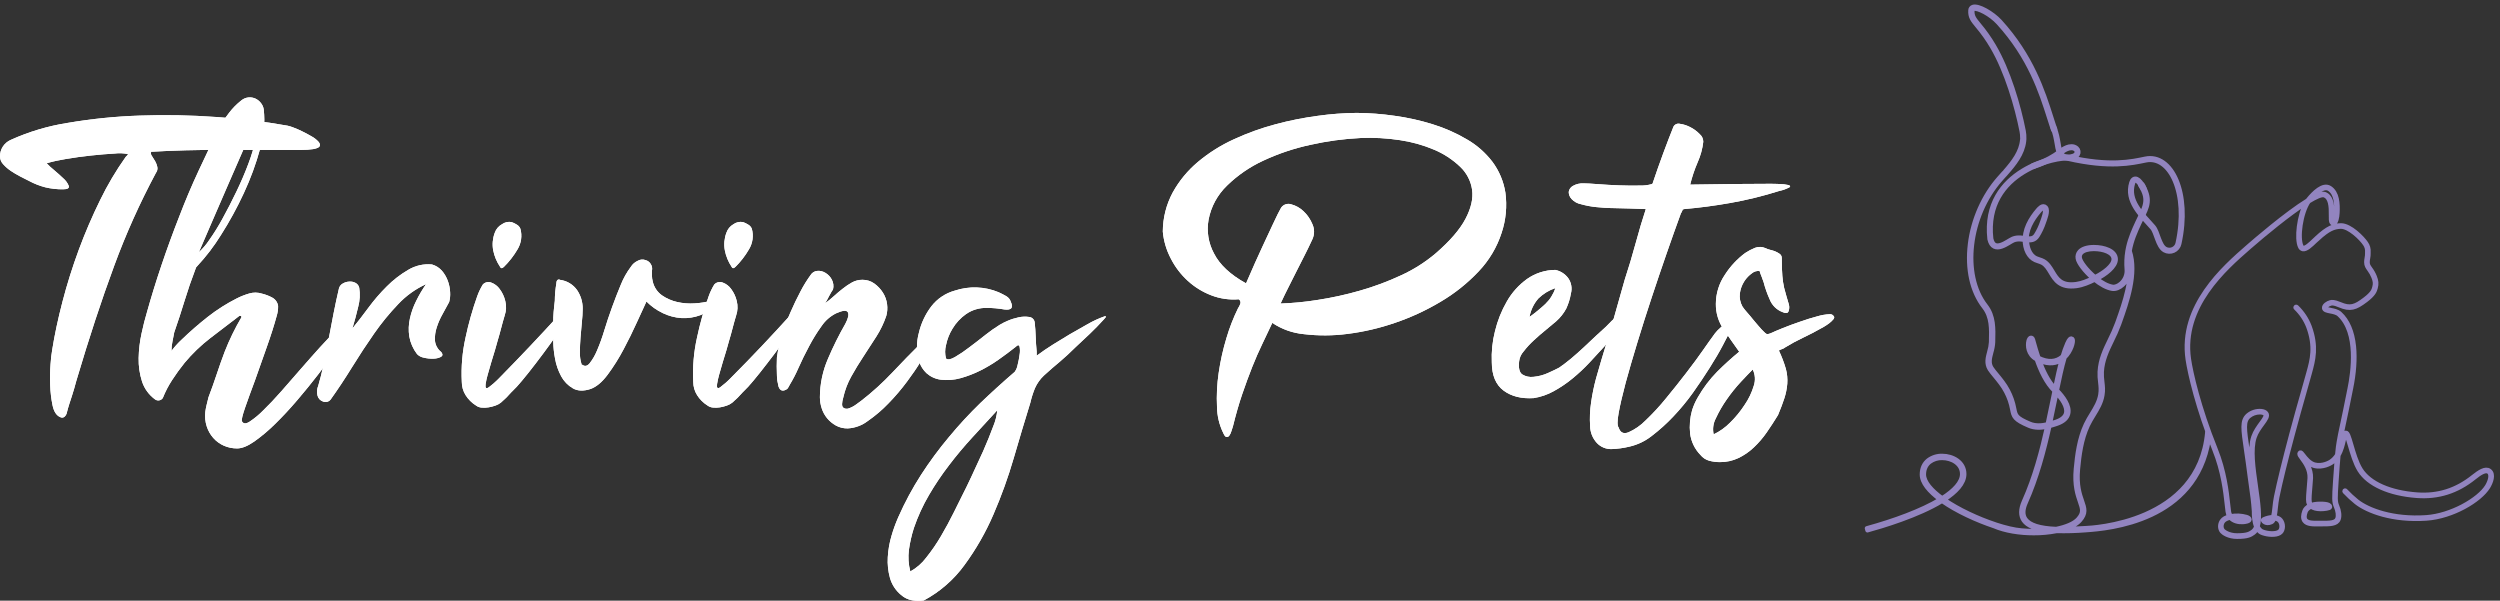 <svg width="308" height="74" viewBox="0 0 308 74" fill="none" xmlns="http://www.w3.org/2000/svg">
<rect x="0" y="0" width="308" height="74" fill="#333333" stroke="none"/>
<path d="M306.701 57.994C306.207 57.636 305.448 58.14 304.7 58.737C302.623 60.399 300.358 61.113 297.774 60.922C294.435 60.675 291.907 59.551 290.837 57.838C290.32 57.012 289.966 55.795 289.682 54.817C289.379 53.776 289.235 53.315 289.009 53.314C288.79 53.314 288.719 53.633 288.599 54.161C288.498 54.668 288.345 55.164 288.143 55.64C288.2 55.085 288.253 54.771 288.3 54.468C288.415 53.787 288.52 53.295 288.607 52.899C288.997 51.095 289.232 49.917 289.421 48.97C289.5 48.568 289.57 48.218 289.64 47.891C290.034 45.983 290.161 44.181 290.008 42.681C289.822 40.868 289.239 39.504 288.276 38.627C287.976 38.353 287.508 38.263 287.13 38.188C286.811 38.126 286.509 38.068 286.497 37.931C286.482 37.753 286.806 37.486 287.144 37.402C287.295 37.364 287.502 37.311 288.23 37.621C289.554 38.182 290.198 37.961 291.458 37.008C292.472 36.24 292.585 35.823 292.685 35.454C292.817 34.966 292.787 34.619 292.569 34.077C292.427 33.725 292.24 33.394 292.012 33.09C291.818 32.816 291.69 32.635 291.694 32.306C291.696 32.141 291.714 31.976 291.748 31.815C291.79 31.61 291.809 31.401 291.805 31.191C291.805 31.15 291.805 31.107 291.805 31.062C291.839 30.672 291.731 30.282 291.502 29.965C291.081 29.329 289.557 27.76 288.414 27.76H288.376C287.527 27.788 286.768 28.052 285.413 29.323L285.153 29.568C284.625 30.072 284.079 30.592 283.758 30.535C283.709 30.523 283.662 30.498 283.624 30.464C283.586 30.429 283.557 30.386 283.539 30.338C283.036 29.331 283.459 26.194 284.427 24.812C285.324 24.263 286.024 23.951 286.342 24.059C287.11 24.321 287.186 25.421 287.166 26.462V26.519C287.157 26.905 287.157 27.294 287.275 27.429C287.304 27.472 287.345 27.505 287.394 27.523C287.443 27.54 287.496 27.541 287.545 27.526C287.813 27.435 287.961 26.793 287.984 26.199C288.037 25.093 287.976 23.746 287.037 23.146C286.186 22.597 285.024 23.797 284.404 24.557C284.37 24.6 284.335 24.645 284.302 24.692C281.668 26.303 277.654 29.777 277.06 30.295L276.928 30.41C274.007 32.957 268.561 37.699 269.518 44.261C269.769 45.985 270.764 50.319 272.802 55.374C273.899 58.094 274.177 60.648 274.345 62.178C274.38 62.507 274.411 62.783 274.444 63.023C274.471 63.24 274.546 63.449 274.663 63.635C274.259 63.733 273.914 63.905 273.729 64.184C273.451 64.596 273.458 65.143 273.748 65.484C273.892 65.653 274.538 66.135 275.599 66.135H275.605C276.957 66.135 277.275 65.904 277.643 65.64C277.833 65.497 277.979 65.304 278.066 65.083C278.16 65.258 278.291 65.411 278.449 65.531C278.753 65.751 279.717 65.981 280.424 65.837C280.753 65.77 280.982 65.633 281.103 65.429C281.37 64.981 281.256 64.279 280.865 63.955C280.675 63.811 280.445 63.729 280.207 63.722C280.286 63.344 280.342 62.962 280.374 62.578C280.423 62.139 280.472 61.682 280.563 61.242C280.954 59.354 281.551 56.919 282.446 53.579C283.054 51.308 283.426 50.003 283.785 48.74C284.013 47.94 284.249 47.112 284.542 46.05L284.568 45.952C285.007 44.359 285.461 42.713 284.54 40.211C284.192 39.308 283.65 38.493 282.952 37.822C282.944 37.813 282.935 37.806 282.925 37.801C282.914 37.796 282.903 37.793 282.891 37.793C282.879 37.792 282.867 37.794 282.857 37.798C282.846 37.803 282.836 37.809 282.828 37.818C282.819 37.826 282.813 37.836 282.809 37.847C282.805 37.858 282.803 37.869 282.803 37.881C282.804 37.893 282.807 37.904 282.812 37.915C282.817 37.925 282.824 37.934 282.833 37.942C283.513 38.595 284.042 39.39 284.382 40.269C285.285 42.721 284.838 44.34 284.406 45.907L284.38 46.005C284.087 47.067 283.852 47.894 283.624 48.694C283.264 49.957 282.892 51.263 282.284 53.535C281.399 56.869 280.805 59.305 280.41 61.198C280.316 61.645 280.265 62.126 280.219 62.55C280.187 62.939 280.129 63.325 280.044 63.706C279.646 63.716 279.254 63.809 278.893 63.98C278.858 63.999 278.783 64.04 278.797 64.111C278.839 64.216 278.921 64.3 279.024 64.346C279.186 64.435 279.463 64.504 279.836 64.333C279.99 64.263 280.095 64.102 280.165 63.877C280.379 63.878 280.588 63.948 280.76 64.076C281.089 64.346 281.184 64.954 280.961 65.334C280.865 65.495 280.674 65.606 280.392 65.663C279.734 65.796 278.821 65.586 278.547 65.385C278.37 65.247 278.231 65.066 278.143 64.858C278.478 63.761 278.209 61.888 277.929 59.932C277.605 57.671 277.27 55.334 277.766 53.865C277.979 53.236 278.386 52.68 278.714 52.233C279.119 51.684 279.438 51.245 279.208 50.926C279.098 50.773 278.879 50.672 278.583 50.641C278.284 50.616 277.984 50.651 277.7 50.743C277.415 50.835 277.152 50.983 276.925 51.177C276.19 51.852 276.335 52.838 276.722 55.473C276.85 56.351 277.01 57.437 277.174 58.76C277.229 59.199 277.289 59.613 277.347 60.015C277.473 60.884 277.603 61.784 277.683 62.993C277.683 63.026 277.683 63.078 277.683 63.143C277.689 63.497 277.703 64.261 277.962 64.871C277.89 65.117 277.742 65.335 277.539 65.494C277.194 65.741 276.897 65.955 275.599 65.957H275.594C274.58 65.957 273.977 65.49 273.871 65.365C273.633 65.085 273.629 64.614 273.863 64.268C274.034 64.015 274.372 63.86 274.766 63.776C275.137 64.206 275.748 64.353 276.308 64.325C276.592 64.312 277.132 64.23 277.144 64.005C277.144 63.879 277.028 63.775 276.771 63.69C276.141 63.512 275.479 63.478 274.834 63.591C274.709 63.413 274.63 63.208 274.605 62.992C274.572 62.756 274.541 62.476 274.506 62.153C274.338 60.616 274.057 58.049 272.952 55.308C270.892 50.196 269.925 45.941 269.678 44.234C268.745 37.76 274.136 33.06 277.03 30.534L277.162 30.419C278.968 28.842 281.973 26.372 284.089 25.012C283.231 26.549 282.888 29.437 283.374 30.41C283.404 30.482 283.45 30.546 283.51 30.596C283.569 30.647 283.641 30.681 283.717 30.698C284.122 30.769 284.673 30.243 285.253 29.687L285.523 29.448C286.84 28.213 287.568 27.956 288.376 27.931H288.409C289.403 27.931 290.872 29.33 291.356 30.061C291.565 30.349 291.663 30.702 291.632 31.056C291.632 31.104 291.632 31.148 291.632 31.191C291.636 31.39 291.617 31.588 291.577 31.783C291.542 31.954 291.523 32.128 291.521 32.303C291.521 32.687 291.672 32.907 291.87 33.181C292.089 33.475 292.27 33.795 292.407 34.135C292.613 34.645 292.639 34.953 292.517 35.406C292.424 35.749 292.32 36.139 291.352 36.87C290.132 37.798 289.55 37.999 288.292 37.469C287.513 37.14 287.274 37.199 287.094 37.244C286.765 37.327 286.298 37.627 286.326 37.95C286.35 38.213 286.696 38.279 287.094 38.358C287.47 38.43 287.894 38.513 288.159 38.753C290.584 40.964 289.884 45.858 289.475 47.86C289.408 48.19 289.338 48.538 289.256 48.94C289.068 49.886 288.833 51.064 288.444 52.867C288.358 53.264 288.252 53.758 288.136 54.444C288.072 54.816 288.014 55.207 287.937 56.036C287.731 56.38 287.45 56.672 287.114 56.891C287.074 56.915 286.145 57.501 285.155 57.232C284.52 57.06 284.049 56.446 283.767 56.078C283.58 55.832 283.494 55.72 283.389 55.749C283.334 55.763 283.3 55.811 283.289 55.892C283.27 56.026 283.393 56.195 283.598 56.474C283.99 57.006 284.586 57.81 284.544 58.888C284.536 59.116 284.504 59.477 284.47 59.86C284.4 60.644 284.32 61.532 284.389 61.868C284.419 62.024 284.491 62.168 284.596 62.286C284.214 62.466 283.991 62.725 283.907 62.955C283.707 63.489 283.705 63.883 283.899 64.162C284.218 64.614 284.979 64.6 285.589 64.591H285.852H285.909C287.054 64.591 287.884 64.599 288.12 63.961C288.266 63.571 288.196 62.939 287.94 62.352C287.709 61.818 287.714 61.431 287.859 59.264C287.96 57.759 288.036 56.778 288.098 56.093C288.472 55.466 288.637 54.746 288.757 54.203C288.826 53.9 288.92 53.486 289 53.486C289.122 53.52 289.339 54.267 289.515 54.869C289.802 55.856 290.16 57.085 290.689 57.931C291.786 59.687 294.364 60.843 297.756 61.095C300.389 61.29 302.693 60.562 304.8 58.873C305.459 58.344 306.193 57.841 306.596 58.134C307.053 58.463 306.728 59.381 306.398 59.916C305.398 61.537 301.987 63.509 298.919 63.722C294.824 64.005 291.763 62.844 290.389 61.764C289.89 61.361 289.418 60.925 288.978 60.458C288.971 60.45 288.962 60.443 288.953 60.438C288.943 60.433 288.932 60.43 288.921 60.429C288.91 60.428 288.899 60.43 288.888 60.433C288.878 60.437 288.868 60.442 288.86 60.45C288.843 60.464 288.833 60.485 288.831 60.507C288.829 60.529 288.837 60.551 288.851 60.568C289.298 61.043 289.777 61.487 290.285 61.896C291.683 62.993 294.784 64.176 298.931 63.889C302.14 63.67 305.514 61.663 306.542 60.004C306.882 59.456 307.292 58.427 306.701 57.994ZM286.949 23.289C287.815 23.837 287.869 25.13 287.818 26.191C287.784 26.896 287.604 27.328 287.489 27.367C287.48 27.367 287.454 27.381 287.403 27.32C287.319 27.222 287.331 26.714 287.336 26.523V26.465C287.351 25.741 287.381 24.237 286.397 23.9C286.34 23.881 286.279 23.872 286.219 23.873C285.878 23.873 285.353 24.093 284.72 24.45C285.258 23.823 286.26 22.851 286.949 23.289ZM279.765 64.18C279.341 64.373 279.08 64.206 278.997 64.115C279.312 63.974 279.651 63.893 279.996 63.876C279.961 64.004 279.879 64.113 279.765 64.18ZM277.859 63.145C277.859 63.075 277.859 63.022 277.859 62.985C277.779 61.771 277.649 60.868 277.521 59.995C277.464 59.595 277.404 59.181 277.35 58.743C277.186 57.419 277.021 56.329 276.897 55.451C276.509 52.808 276.378 51.918 277.047 51.304C277.429 50.98 277.913 50.803 278.412 50.803C278.467 50.803 278.521 50.806 278.575 50.811C278.814 50.835 278.998 50.914 279.081 51.03C279.24 51.25 278.951 51.643 278.587 52.14C278.258 52.595 277.836 53.163 277.616 53.816C277.106 55.324 277.444 57.681 277.772 59.961C278.032 61.779 278.283 63.525 278.05 64.599C277.876 64.057 277.865 63.443 277.859 63.145ZM276.727 63.858C276.92 63.921 276.974 63.981 276.983 63.999C276.916 64.084 276.364 64.243 275.755 64.125C275.462 64.078 275.189 63.946 274.97 63.746C275.557 63.659 276.155 63.695 276.727 63.853V63.858ZM287.691 59.249C287.544 61.45 287.539 61.845 287.787 62.415C288.021 62.956 288.093 63.551 287.962 63.898C287.765 64.426 287.026 64.424 285.91 64.418H285.852H285.584C285.014 64.427 284.303 64.439 284.035 64.061C283.878 63.841 283.887 63.486 284.064 63.013C284.127 62.843 284.329 62.583 284.73 62.411C284.993 62.613 285.393 62.722 285.909 62.725H285.925C286.303 62.725 287.03 62.643 287.064 62.485C287.071 62.451 287.07 62.416 287.061 62.382C287.052 62.349 287.035 62.318 287.012 62.292C286.743 61.985 285.553 62.072 285.418 62.081C285.193 62.097 284.971 62.143 284.759 62.218C284.652 62.115 284.579 61.981 284.551 61.835C284.487 61.524 284.568 60.61 284.634 59.874C284.668 59.49 284.701 59.126 284.709 58.894C284.748 57.759 284.112 56.893 283.731 56.375C283.629 56.249 283.54 56.113 283.463 55.97C283.511 56.024 283.573 56.106 283.63 56.181C283.925 56.565 284.418 57.208 285.108 57.396C286.168 57.684 287.159 57.06 287.201 57.034C287.472 56.858 287.709 56.635 287.901 56.375C287.846 57.046 287.778 57.954 287.691 59.249ZM284.925 62.343C285.09 62.295 285.26 62.264 285.432 62.251C286.135 62.195 286.761 62.261 286.887 62.405C286.893 62.411 286.897 62.419 286.9 62.427C286.71 62.511 285.731 62.681 285.087 62.427C285.031 62.404 284.977 62.376 284.925 62.343Z" fill="#9284BF" stroke="#9284BF" stroke-width="0.521" stroke-linecap="round" stroke-linejoin="round"></path>
<path d="M237.031 58.457C237.031 57.811 237.268 57.28 237.717 56.921C238.165 56.586 238.712 56.412 239.271 56.427C240.463 56.427 241.729 57.119 241.729 58.402C241.729 59.416 240.776 60.431 239.273 61.385C237.935 60.411 237.031 59.385 237.031 58.457ZM258.319 34.031L258.093 34.14C257.105 33.31 256.301 32.266 256.234 31.771C256.214 31.662 256.219 31.549 256.249 31.442C256.279 31.335 256.333 31.236 256.406 31.153C256.675 30.853 257.242 30.679 257.963 30.679C259.145 30.679 260.36 31.096 260.395 31.893C260.436 32.735 259.057 33.658 258.323 34.031H258.319ZM253.195 49.154C253.245 48.901 253.297 48.652 253.346 48.406C253.97 49.073 254.73 50.087 254.54 50.901C254.43 51.36 254.024 51.715 253.324 51.957C253.071 52.045 252.815 52.127 252.556 52.198C252.79 51.141 252.998 50.118 253.195 49.154ZM253.184 47.856C252.323 46.965 251.708 45.662 251.264 44.436C252.515 44.985 253.412 44.729 253.998 44.335C253.714 45.37 253.452 46.557 253.184 47.856ZM254.567 43.383C254.686 43.032 254.809 42.709 254.938 42.418C254.987 42.308 255.041 42.202 255.102 42.098C255.017 42.559 254.835 42.998 254.567 43.383ZM250.784 43.872C250.596 43.726 250.441 43.542 250.328 43.332C250.216 43.123 250.149 42.892 250.132 42.654C250.104 42.415 250.132 42.173 250.215 41.947C250.244 42.046 250.275 42.156 250.308 42.277C250.432 42.717 250.587 43.271 250.784 43.872ZM249.444 29.482C249.444 30.722 249.931 31.682 250.748 32.05C250.877 32.105 251.009 32.153 251.144 32.194C251.307 32.242 251.466 32.304 251.618 32.381C252.079 32.638 252.353 33.096 252.643 33.58C253.184 34.486 253.798 35.512 255.815 35.244C256.613 35.134 257.394 34.791 258.064 34.459C258.765 35.027 259.546 35.479 260.24 35.583C260.636 35.642 261.118 35.458 261.517 35.089C261.785 34.847 261.992 34.547 262.124 34.212C262.256 33.876 262.309 33.515 262.278 33.156C262.235 32.637 262.237 32.114 262.286 31.596C262.844 34.182 261.688 37.424 260.924 39.564L260.833 39.82C260.571 40.52 260.271 41.206 259.934 41.873C259.329 43.121 258.759 44.301 258.678 45.799C258.66 46.229 258.682 46.661 258.744 47.087C258.801 47.584 258.853 48.054 258.757 48.641C258.606 49.528 258.171 50.24 257.71 50.992C257.441 51.414 257.195 51.852 256.976 52.301C256.144 54.082 255.903 56.056 255.742 57.767C255.553 59.801 255.962 60.969 256.255 61.822C256.559 62.699 256.727 63.179 256.028 63.956C255.527 64.513 254.534 64.92 253.32 65.163C251.285 65.081 250.063 64.691 249.548 63.979C249.175 63.462 249.188 62.772 249.591 61.879C250.936 58.867 251.815 55.547 252.494 52.49C252.803 52.41 253.111 52.311 253.415 52.207C254.208 51.933 254.676 51.514 254.804 50.961C255.024 50.009 254.204 48.899 253.413 48.087C253.727 46.564 254.026 45.184 254.362 44.041C255.163 43.273 255.459 42.13 255.357 41.838C255.347 41.8 255.324 41.766 255.294 41.741C255.263 41.717 255.225 41.702 255.186 41.699C255.076 41.694 254.937 41.766 254.692 42.312C254.469 42.828 254.279 43.358 254.123 43.898C254.113 43.909 254.102 43.918 254.09 43.927C253.313 44.609 252.296 44.662 251.14 44.085C250.898 43.376 250.712 42.714 250.569 42.204C250.534 42.076 250.501 41.958 250.47 41.853C250.412 41.651 250.306 41.611 250.227 41.612C250.048 41.612 249.954 41.839 249.908 42.026C249.779 42.548 249.819 43.685 250.901 44.261L250.92 44.27C251.399 45.646 252.095 47.184 253.12 48.169C253.057 48.474 252.995 48.785 252.93 49.1C252.726 50.101 252.509 51.168 252.266 52.271C251.507 52.45 250.753 52.49 250.072 52.207C248.381 51.489 248.325 51.209 248.158 50.373C248.016 49.586 247.752 48.825 247.377 48.117C247.003 47.386 246.421 46.679 245.95 46.112C245.739 45.867 245.541 45.61 245.358 45.344C244.976 44.736 245.138 44.126 245.325 43.42C245.451 43.009 245.528 42.585 245.555 42.156V42.076C245.601 40.468 245.645 38.95 244.646 37.669C241.663 33.852 242.52 26.587 246.479 22.116C246.589 21.993 246.699 21.87 246.808 21.746L246.958 21.579C247.107 21.413 247.056 21.515 247.156 21.36C248.174 20.211 249.193 18.937 249.369 17.401C249.41 17.229 249.369 17.31 249.392 17.105C249.406 16.776 249.38 16.447 249.317 16.124C248.716 13.045 247.438 8.676 245.653 5.652C245.113 4.73 244.495 3.856 243.806 3.039C243.225 2.332 242.959 2.009 243.005 1.283C243.002 1.242 243.014 1.201 243.037 1.168C243.06 1.134 243.094 1.109 243.133 1.097C243.623 0.931 245.218 1.744 246.186 2.803C250.08 7.074 251.458 11.382 252.46 14.536C252.561 14.852 252.659 15.157 252.755 15.451C252.803 15.601 252.864 15.788 252.948 16L253.202 15.912C253.125 15.693 253.058 15.514 253.011 15.363C252.915 15.069 252.818 14.764 252.717 14.449C251.708 11.278 250.325 6.935 246.396 2.627C245.5 1.648 243.747 0.615 243.058 0.852C242.969 0.88 242.891 0.936 242.836 1.011C242.78 1.087 242.75 1.177 242.749 1.271C242.697 2.097 243.02 2.491 243.61 3.206C244.29 4.013 244.9 4.876 245.432 5.786C247.201 8.782 248.468 13.117 249.065 16.174C249.116 16.433 249.14 16.696 249.138 16.959C249.138 17.142 249.169 17.028 249.125 17.254C248.997 18.73 248.035 19.972 247.049 21.095C247.003 21.183 246.936 21.258 246.853 21.314L246.62 21.575C246.51 21.7 246.4 21.823 246.29 21.946C244.375 24.105 243.058 27.069 242.697 30.076C242.323 33.163 242.94 35.918 244.438 37.835C245.38 39.042 245.337 40.513 245.292 42.072V42.153C245.266 42.562 245.192 42.967 245.072 43.36C244.878 44.093 244.694 44.786 245.137 45.489C245.327 45.765 245.531 46.03 245.749 46.283C246.209 46.84 246.781 47.535 247.143 48.242C247.507 48.927 247.762 49.665 247.9 50.428C248.077 51.315 248.149 51.683 249.972 52.455C250.676 52.754 251.44 52.727 252.206 52.565C251.534 55.575 250.67 58.831 249.347 61.773C248.909 62.749 248.909 63.543 249.332 64.135C249.784 64.761 250.712 65.158 252.175 65.336C251.133 65.442 250.084 65.445 249.041 65.346C248.196 65.28 247.079 65.017 245.868 64.62L245.797 64.591C243.673 63.888 241.271 62.773 239.519 61.556C240.984 60.61 242.005 59.542 242.005 58.402C242.005 56.945 240.6 56.158 239.278 56.158C238.658 56.142 238.051 56.336 237.555 56.707C237.04 57.12 236.769 57.723 236.769 58.454C236.769 59.47 237.68 60.539 239.029 61.536C236.73 62.926 233.298 64.176 230 65.079L230.069 65.341C231.879 64.846 236.338 63.515 239.262 61.719C241.061 62.987 243.542 64.116 245.685 64.831C247.046 65.415 248.828 65.692 250.558 65.692C251.505 65.696 252.451 65.607 253.381 65.427C254.577 65.456 255.774 65.422 256.967 65.326C259.807 65.131 270.573 64.215 272.127 54.101L271.929 53.28C270.909 64.485 257.652 65.029 256.945 65.059C255.985 65.1 255.126 65.168 254.357 65.176C255.177 64.919 255.837 64.569 256.231 64.131C257.033 63.239 256.825 62.641 256.511 61.736C256.222 60.906 255.827 59.77 256.011 57.791C256.169 56.102 256.406 54.155 257.218 52.414C257.433 51.973 257.674 51.545 257.938 51.132C258.412 50.356 258.861 49.623 259.019 48.686C259.129 48.063 259.068 47.575 259.009 47.06C258.95 46.647 258.928 46.231 258.943 45.814C259.022 44.369 259.582 43.213 260.174 41.988C260.516 41.313 260.82 40.619 261.084 39.91L261.175 39.654C262.011 37.31 263.31 33.668 262.376 30.916C262.606 29.6 263.104 28.514 263.562 27.515C264.308 25.882 265.072 25 264.232 23.257C263.983 22.779 264.092 22.87 263.893 22.669C263.869 22.647 263.837 22.635 263.804 22.635C263.771 22.635 263.74 22.647 263.715 22.669C263.69 22.689 263.673 22.718 263.668 22.75C263.662 22.782 263.669 22.815 263.687 22.843C264.904 24.727 264.141 25.604 263.316 27.412C262.899 28.323 262.45 29.305 262.191 30.461C262.158 30.65 262.146 30.689 262.097 30.946C261.973 31.687 261.942 32.44 262.006 33.189C262.033 33.508 261.986 33.829 261.869 34.127C261.752 34.425 261.568 34.692 261.331 34.907C260.993 35.216 260.588 35.379 260.278 35.332C259.662 35.24 258.961 34.844 258.321 34.344L258.444 34.282C259.289 33.854 260.708 32.871 260.665 31.902C260.621 30.894 259.238 30.436 257.964 30.436C257.166 30.436 256.525 30.641 256.209 31C256.109 31.111 256.036 31.243 255.995 31.386C255.954 31.53 255.946 31.68 255.972 31.827C256.043 32.355 256.84 33.42 257.843 34.287C257.214 34.594 256.497 34.901 255.78 34.996C253.941 35.241 253.424 34.376 252.876 33.46C252.581 32.966 252.276 32.456 251.752 32.165C251.584 32.079 251.41 32.009 251.229 31.957C251.104 31.919 250.981 31.874 250.861 31.823C250.016 31.442 249.715 30.372 249.715 29.497" fill="#9284BF"></path>
<path d="M249.444 29.482C249.444 30.722 249.931 31.682 250.748 32.05C250.877 32.105 251.009 32.153 251.144 32.194C251.307 32.242 251.466 32.304 251.618 32.381C252.079 32.638 252.353 33.096 252.643 33.58C253.184 34.486 253.798 35.512 255.815 35.244C256.613 35.134 257.394 34.791 258.064 34.459C258.765 35.027 259.546 35.479 260.24 35.583C260.636 35.642 261.118 35.458 261.517 35.089C261.785 34.847 261.992 34.547 262.124 34.212C262.256 33.876 262.309 33.515 262.278 33.156C262.235 32.637 262.237 32.114 262.286 31.596C262.844 34.182 261.688 37.424 260.924 39.564L260.833 39.82C260.571 40.52 260.271 41.206 259.934 41.873C259.329 43.121 258.759 44.301 258.678 45.799C258.66 46.229 258.682 46.661 258.744 47.087C258.801 47.584 258.853 48.054 258.757 48.641C258.606 49.528 258.171 50.24 257.71 50.992C257.441 51.414 257.195 51.852 256.976 52.301C256.144 54.082 255.903 56.056 255.742 57.767C255.553 59.801 255.962 60.969 256.255 61.822C256.559 62.699 256.727 63.179 256.028 63.956C255.527 64.513 254.534 64.92 253.32 65.163C251.285 65.081 250.063 64.691 249.548 63.979C249.175 63.462 249.188 62.772 249.591 61.879C250.936 58.867 251.815 55.547 252.494 52.49C252.803 52.41 253.111 52.311 253.415 52.207C254.208 51.933 254.676 51.514 254.804 50.961C255.024 50.009 254.204 48.899 253.413 48.087C253.727 46.564 254.026 45.184 254.362 44.041C255.163 43.273 255.459 42.13 255.357 41.838C255.347 41.8 255.324 41.766 255.294 41.741C255.263 41.717 255.225 41.702 255.186 41.699C255.076 41.694 254.937 41.766 254.692 42.312C254.469 42.828 254.279 43.358 254.123 43.898C254.113 43.909 254.102 43.918 254.09 43.927C253.313 44.609 252.296 44.662 251.14 44.085C250.898 43.376 250.712 42.714 250.569 42.204C250.534 42.076 250.501 41.958 250.47 41.853C250.412 41.651 250.306 41.611 250.227 41.612C250.048 41.612 249.954 41.839 249.908 42.026C249.779 42.548 249.819 43.685 250.901 44.261L250.92 44.27C251.399 45.646 252.095 47.184 253.12 48.169C253.057 48.474 252.995 48.785 252.93 49.1C252.726 50.101 252.509 51.168 252.266 52.271C251.507 52.45 250.753 52.49 250.072 52.207C248.381 51.489 248.325 51.209 248.158 50.373C248.016 49.586 247.752 48.825 247.377 48.117C247.003 47.386 246.421 46.679 245.95 46.112C245.739 45.867 245.541 45.61 245.358 45.344C244.976 44.736 245.138 44.126 245.325 43.42C245.451 43.009 245.528 42.585 245.555 42.156V42.076C245.601 40.468 245.645 38.95 244.646 37.669C241.663 33.852 242.52 26.587 246.479 22.116C246.589 21.993 246.699 21.87 246.808 21.746L246.958 21.579C247.107 21.413 247.056 21.515 247.156 21.36C248.174 20.211 249.193 18.937 249.369 17.401C249.41 17.229 249.369 17.31 249.392 17.105C249.406 16.776 249.38 16.447 249.317 16.124C248.716 13.045 247.438 8.676 245.653 5.652C245.113 4.73 244.495 3.856 243.806 3.039C243.225 2.332 242.959 2.009 243.005 1.283C243.002 1.242 243.014 1.201 243.037 1.168C243.06 1.134 243.094 1.109 243.133 1.097C243.623 0.931 245.218 1.744 246.186 2.803C250.08 7.074 251.458 11.382 252.46 14.536C252.561 14.852 252.659 15.157 252.755 15.451C252.803 15.601 252.864 15.788 252.948 16L253.202 15.912C253.125 15.693 253.058 15.514 253.011 15.363C252.915 15.069 252.818 14.764 252.717 14.449C251.708 11.278 250.325 6.935 246.396 2.627C245.5 1.648 243.747 0.615 243.058 0.852C242.969 0.88 242.891 0.936 242.836 1.011C242.78 1.087 242.75 1.177 242.749 1.271C242.697 2.097 243.02 2.491 243.61 3.206C244.29 4.013 244.9 4.876 245.432 5.786C247.201 8.782 248.468 13.117 249.065 16.174C249.116 16.433 249.14 16.696 249.138 16.959C249.138 17.142 249.169 17.028 249.125 17.254C248.997 18.73 248.035 19.972 247.049 21.095C247.003 21.183 246.936 21.258 246.853 21.314L246.62 21.575C246.51 21.7 246.4 21.823 246.29 21.946C244.375 24.105 243.058 27.069 242.697 30.076C242.323 33.163 242.94 35.918 244.438 37.835C245.38 39.042 245.337 40.513 245.292 42.072V42.153C245.266 42.562 245.192 42.967 245.072 43.36C244.878 44.093 244.694 44.786 245.137 45.489C245.327 45.765 245.531 46.03 245.749 46.283C246.209 46.84 246.781 47.535 247.143 48.242C247.507 48.927 247.762 49.665 247.9 50.428C248.077 51.315 248.149 51.683 249.972 52.455C250.676 52.754 251.44 52.727 252.206 52.565C251.534 55.575 250.67 58.831 249.347 61.773C248.909 62.749 248.909 63.543 249.332 64.135C249.784 64.761 250.712 65.158 252.175 65.336C251.133 65.442 250.084 65.445 249.041 65.346C248.196 65.28 247.079 65.017 245.868 64.62L245.797 64.591C243.673 63.888 241.271 62.773 239.519 61.556C240.984 60.61 242.005 59.542 242.005 58.402C242.005 56.945 240.6 56.158 239.278 56.158C238.658 56.142 238.051 56.336 237.555 56.707C237.04 57.12 236.769 57.723 236.769 58.454C236.769 59.47 237.68 60.539 239.029 61.536C236.73 62.926 233.298 64.176 230 65.079L230.069 65.341C231.879 64.846 236.338 63.515 239.262 61.719C241.061 62.987 243.542 64.116 245.685 64.831C247.046 65.415 248.828 65.692 250.558 65.692C251.505 65.696 252.451 65.607 253.381 65.427C254.577 65.456 255.774 65.422 256.967 65.326C259.807 65.131 270.573 64.215 272.127 54.101L271.929 53.28C270.909 64.485 257.652 65.029 256.945 65.059C255.985 65.1 255.126 65.168 254.357 65.176C255.177 64.919 255.837 64.569 256.231 64.131C257.033 63.239 256.825 62.641 256.511 61.736C256.222 60.906 255.827 59.77 256.011 57.791C256.169 56.102 256.406 54.155 257.218 52.414C257.433 51.973 257.674 51.545 257.938 51.132C258.412 50.356 258.861 49.623 259.019 48.686C259.129 48.063 259.068 47.575 259.009 47.06C258.95 46.647 258.928 46.231 258.943 45.814C259.022 44.369 259.582 43.213 260.174 41.988C260.516 41.313 260.82 40.619 261.084 39.91L261.175 39.654C262.011 37.31 263.31 33.668 262.376 30.916C262.606 29.6 263.104 28.514 263.562 27.515C264.308 25.882 265.072 25 264.232 23.257C263.983 22.779 264.092 22.87 263.893 22.669C263.869 22.647 263.837 22.635 263.804 22.635C263.771 22.635 263.74 22.647 263.715 22.669C263.69 22.689 263.673 22.718 263.668 22.75C263.662 22.782 263.669 22.815 263.687 22.843C264.904 24.727 264.141 25.604 263.316 27.412C262.899 28.323 262.45 29.305 262.191 30.461C262.158 30.65 262.146 30.689 262.097 30.946C261.973 31.687 261.942 32.44 262.006 33.189C262.033 33.508 261.986 33.829 261.869 34.127C261.752 34.425 261.568 34.692 261.331 34.907C260.993 35.216 260.588 35.379 260.278 35.332C259.662 35.24 258.961 34.844 258.321 34.344L258.444 34.282C259.289 33.854 260.708 32.871 260.665 31.902C260.621 30.894 259.238 30.436 257.964 30.436C257.166 30.436 256.525 30.641 256.209 31C256.109 31.111 256.036 31.243 255.995 31.386C255.954 31.53 255.946 31.68 255.972 31.827C256.043 32.355 256.84 33.42 257.843 34.287C257.214 34.594 256.497 34.901 255.78 34.996C253.941 35.241 253.424 34.376 252.876 33.46C252.581 32.966 252.276 32.456 251.752 32.165C251.584 32.079 251.41 32.009 251.229 31.957C251.104 31.919 250.981 31.874 250.861 31.823C250.016 31.442 249.715 30.372 249.715 29.497M237.031 58.457C237.031 57.811 237.268 57.28 237.717 56.921C238.165 56.586 238.712 56.412 239.271 56.427C240.463 56.427 241.729 57.119 241.729 58.402C241.729 59.416 240.776 60.431 239.273 61.385C237.935 60.411 237.031 59.385 237.031 58.457ZM258.319 34.031L258.093 34.14C257.105 33.31 256.301 32.266 256.234 31.771C256.214 31.662 256.219 31.549 256.249 31.442C256.279 31.335 256.333 31.236 256.406 31.153C256.675 30.853 257.242 30.679 257.963 30.679C259.145 30.679 260.36 31.096 260.395 31.893C260.436 32.735 259.057 33.658 258.323 34.031H258.319ZM253.195 49.154C253.245 48.901 253.297 48.652 253.346 48.406C253.97 49.073 254.73 50.087 254.54 50.901C254.43 51.36 254.024 51.715 253.324 51.957C253.071 52.045 252.815 52.127 252.556 52.198C252.79 51.141 252.998 50.118 253.195 49.154ZM253.184 47.856C252.323 46.965 251.708 45.662 251.264 44.436C252.515 44.985 253.412 44.729 253.998 44.335C253.714 45.37 253.452 46.557 253.184 47.856ZM254.567 43.383C254.686 43.032 254.809 42.709 254.938 42.418C254.987 42.308 255.041 42.201 255.102 42.098C255.017 42.559 254.835 42.998 254.567 43.383ZM250.784 43.872C250.596 43.726 250.441 43.542 250.328 43.332C250.216 43.123 250.149 42.892 250.132 42.654C250.104 42.415 250.132 42.173 250.215 41.947C250.244 42.046 250.275 42.156 250.308 42.277C250.432 42.717 250.587 43.271 250.784 43.872Z" stroke="#9284BF" stroke-width="0.521" stroke-linecap="round" stroke-linejoin="round"></path>
<path d="M264.079 23.231C263.453 21.966 262.897 21.847 262.683 22.54C262.008 24.729 263.774 26.38 265.221 27.998C265.758 28.599 265.922 30.302 266.722 30.75C266.877 30.836 267.051 30.884 267.228 30.891C267.406 30.898 267.583 30.864 267.745 30.79C267.906 30.717 268.049 30.607 268.161 30.469C268.273 30.331 268.351 30.168 268.388 29.995C269.76 23.767 267.445 19.009 264.329 19.656C262.631 20.008 259.954 20.634 254.743 19.437C253.739 19.204 244.252 20.838 245.213 29.437C245.641 31.336 247.407 29.757 248.021 29.509C249.169 29.043 250.284 30.037 250.937 28.994C251.259 28.476 251.519 27.921 251.711 27.341C251.836 26.965 252.259 25.96 251.952 25.62C251.693 25.337 251.316 25.754 251.15 25.949C250.272 26.974 249.394 28.42 249.614 29.829" stroke="#9284BF" stroke-width="0.743" stroke-linecap="round" stroke-linejoin="round"></path>
<path d="M252.995 15.754C253.283 16.391 253.397 17.081 253.515 17.764C253.607 18.293 253.676 18.999 254.201 19.284C254.563 19.479 255.065 19.433 255.445 19.308C255.625 19.256 255.78 19.142 255.884 18.986C255.944 18.885 255.968 18.766 255.95 18.649C255.932 18.533 255.875 18.426 255.787 18.347C255.625 18.203 255.414 18.128 255.198 18.137C254.43 18.144 253.807 18.817 253.194 19.196C252.351 19.733 251.441 20.158 250.489 20.461" stroke="#9284BF" stroke-width="0.743" stroke-linecap="round" stroke-linejoin="round"></path>
<g clip-path="url(#clip0_0_1)">
<path d="M18.623 18.697C18.592 18.787 18.585 18.884 18.603 18.978C18.62 19.072 18.662 19.159 18.723 19.233C18.853 19.429 18.982 19.64 19.115 19.865C19.242 20.087 19.333 20.328 19.385 20.579C19.408 20.703 19.405 20.831 19.375 20.954C19.346 21.078 19.29 21.193 19.212 21.293C17.231 24.991 15.51 28.822 14.064 32.758C12.53 36.898 10.978 41.614 9.408 46.904C9.311 47.261 9.221 47.583 9.139 47.875C9.056 48.168 8.97 48.461 8.869 48.754C8.768 49.047 8.668 49.368 8.553 49.725C8.438 50.083 8.315 50.504 8.193 50.993C7.996 51.415 7.733 51.543 7.406 51.383C6.948 51.185 6.639 50.709 6.478 49.954C6.307 49.131 6.208 48.294 6.184 47.454C6.148 46.585 6.164 45.714 6.23 44.847C6.264 44.267 6.331 43.69 6.428 43.118C6.723 41.268 7.147 39.28 7.701 37.154C8.254 35.028 8.923 32.9 9.707 30.772C10.477 28.692 11.353 26.652 12.331 24.661C13.234 22.8 14.291 21.016 15.491 19.329C15.603 19.228 15.702 19.114 15.786 18.99C15.238 18.871 14.674 18.847 14.118 18.918C13.237 18.965 12.263 19.047 11.202 19.161C10.142 19.275 9.096 19.422 8.067 19.597C7.286 19.721 6.512 19.892 5.752 20.111C6.008 20.393 6.287 20.654 6.586 20.89C7.01 21.247 7.411 21.604 7.787 21.961C8.09 22.216 8.326 22.541 8.474 22.907C8.553 23.186 8.315 23.322 7.755 23.322C7.016 23.33 6.279 23.246 5.562 23.072C4.878 22.893 4.218 22.634 3.595 22.3C3.268 22.14 2.901 21.943 2.491 21.74C2.094 21.536 1.71 21.308 1.341 21.058C0.998 20.829 0.686 20.559 0.41 20.254C0.154 19.994 0.007 19.646 -2.73777e-05 19.282C-0.007 18.85 0.115 18.425 0.35 18.061C0.586 17.697 0.924 17.41 1.323 17.236C3.552 16.226 5.91 15.522 8.33 15.143C11.255 14.643 14.211 14.342 17.177 14.243C20.331 14.13 23.489 14.187 26.636 14.415C29.586 14.611 32.523 14.968 35.434 15.486C35.694 15.547 35.949 15.628 36.196 15.729C36.571 15.872 36.938 16.034 37.296 16.215C37.688 16.411 38.065 16.611 38.425 16.822C38.727 16.989 39 17.204 39.233 17.457C39.413 17.668 39.46 17.854 39.381 18.015C39.302 18.175 39.021 18.293 38.572 18.372C38.117 18.436 37.658 18.468 37.199 18.468H27.175C24.285 18.459 21.434 18.535 18.623 18.697Z" fill="white"></path>
<path d="M29.505 38.904C28.261 39.856 27.063 40.773 25.91 41.654C24.746 42.549 23.685 43.57 22.746 44.696C22.198 45.375 21.686 46.082 21.211 46.814C20.753 47.512 20.368 48.254 20.061 49.029C20.013 49.103 19.951 49.166 19.878 49.217C19.805 49.267 19.723 49.302 19.637 49.32C19.55 49.338 19.46 49.339 19.373 49.323C19.287 49.307 19.204 49.273 19.13 49.225C18.362 48.674 17.79 47.895 17.497 47C17.198 46.064 17.057 45.085 17.08 44.103C17.102 43.087 17.223 42.075 17.44 41.082C17.652 40.093 17.875 39.225 18.101 38.478C18.626 36.595 19.226 34.656 19.899 32.661C20.573 30.665 21.291 28.694 22.056 26.746C22.804 24.787 23.601 22.899 24.447 21.082C25.293 19.265 26.102 17.577 26.873 16.018C27.261 15.262 27.72 14.545 28.243 13.875C28.677 13.306 29.184 12.796 29.75 12.357C30.007 12.148 30.324 12.023 30.656 12C30.952 11.98 31.248 12.038 31.515 12.168C31.777 12.302 32.004 12.495 32.176 12.732C32.346 12.953 32.455 13.214 32.493 13.489C32.671 15.108 32.522 16.746 32.054 18.307C31.54 20.186 30.867 22.018 30.044 23.786C29.221 25.566 28.28 27.29 27.226 28.946C26.383 30.312 25.406 31.592 24.31 32.768C24.177 32.9 24.113 32.996 24.113 33.061C23.592 34.425 23.135 35.756 22.739 37.053C22.344 38.351 21.919 39.649 21.466 40.946C21.402 41.303 21.326 41.661 21.247 42.068C21.166 42.452 21.125 42.843 21.125 43.236C21.503 42.726 21.929 42.254 22.398 41.825C23.411 40.849 24.473 39.924 25.583 39.05C26.702 38.17 27.906 37.404 29.178 36.761C29.673 36.511 30.191 36.307 30.724 36.154C31.229 36.007 31.766 36.014 32.266 36.175C32.711 36.282 33.14 36.446 33.542 36.664C33.734 36.768 33.898 36.914 34.023 37.091C34.148 37.268 34.229 37.472 34.261 37.686C34.272 38.098 34.215 38.509 34.093 38.904C33.767 40.094 33.35 41.404 32.841 42.832L31.403 46.896C30.918 48.196 30.515 49.296 30.199 50.214C29.883 51.132 29.739 51.7 29.804 51.896C29.969 52.218 30.285 52.254 30.76 51.943C31.381 51.529 31.956 51.05 32.475 50.514C33.148 49.864 33.884 49.086 34.682 48.178C35.48 47.271 36.281 46.353 37.084 45.425C37.885 44.5 38.658 43.639 39.413 42.796C40.168 41.953 40.801 41.311 41.322 40.825C41.747 40.404 42.106 40.225 42.401 40.289C42.696 40.353 42.76 40.696 42.548 41.311C42.285 41.768 41.86 42.426 41.276 43.286C40.691 44.145 39.996 45.097 39.19 46.143C38.39 47.181 37.532 48.236 36.616 49.307C35.701 50.379 34.795 51.352 33.898 52.228C33.102 53.02 32.241 53.745 31.324 54.396C30.508 54.964 29.804 55.246 29.218 55.246C28.652 55.251 28.092 55.135 27.575 54.907C27.078 54.687 26.636 54.363 26.277 53.957C25.912 53.541 25.637 53.054 25.468 52.529C25.283 51.952 25.224 51.343 25.295 50.743C25.33 50.472 25.379 50.204 25.443 49.939C25.507 49.664 25.59 49.332 25.687 48.943C26.047 48 26.381 47.061 26.694 46.118C27.007 45.175 27.323 44.275 27.682 43.332C28.255 41.868 28.944 40.452 29.742 39.096V39C29.75 38.936 29.667 38.904 29.505 38.904ZM24.504 31.064C24.98 30.63 25.401 30.14 25.756 29.604C26.364 28.745 26.92 27.85 27.42 26.925C27.993 25.887 28.564 24.775 29.135 23.589C29.705 22.404 30.195 21.259 30.605 20.157C30.974 19.191 31.27 18.199 31.49 17.189C31.669 16.311 31.644 15.664 31.414 15.239C31.055 16.018 30.557 17.13 29.922 18.575C29.287 20.02 28.626 21.538 27.938 23.128C27.252 24.719 26.59 26.247 25.95 27.714C25.31 29.181 24.828 30.297 24.504 31.064Z" fill="white"></path>
<path d="M52.489 35.008C51.195 35.598 50.03 36.434 49.059 37.468C47.977 38.599 46.986 39.81 46.093 41.093C45.161 42.427 44.255 43.806 43.375 45.233C42.495 46.659 41.614 47.99 40.729 49.225C40.622 49.362 40.473 49.46 40.305 49.504C40.137 49.548 39.958 49.535 39.798 49.468C39.628 49.412 39.475 49.313 39.355 49.181C39.234 49.049 39.151 48.889 39.111 48.715C39.014 48.317 39.048 47.899 39.208 47.522C39.438 46.743 39.658 45.865 39.87 44.893C40.082 43.922 40.287 42.897 40.481 41.825C40.675 40.754 40.884 39.683 41.096 38.611C41.308 37.54 41.527 36.518 41.757 35.543C41.789 35.416 41.846 35.296 41.926 35.192C42.005 35.087 42.106 35 42.221 34.936C42.466 34.789 42.744 34.706 43.03 34.693C43.302 34.671 43.575 34.729 43.814 34.861C43.925 34.922 44.022 35.006 44.098 35.107C44.174 35.208 44.228 35.324 44.256 35.447C44.38 36.225 44.339 37.021 44.134 37.783C43.92 38.692 43.681 39.585 43.415 40.461C44.004 39.747 44.65 38.913 45.352 37.961C46.049 37.01 46.819 36.114 47.657 35.283C48.445 34.489 49.334 33.802 50.303 33.24C51.178 32.715 52.201 32.485 53.218 32.583C53.706 32.722 54.142 33.001 54.47 33.386C54.785 33.76 55.029 34.189 55.189 34.65C55.349 35.096 55.44 35.563 55.458 36.036C55.482 36.431 55.441 36.826 55.336 37.208C55.096 37.662 54.827 38.156 54.527 38.69C54.232 39.208 53.991 39.755 53.808 40.322C53.632 40.847 53.556 41.401 53.585 41.954C53.61 42.233 53.693 42.503 53.828 42.749C53.963 42.995 54.147 43.211 54.369 43.383C54.567 43.643 54.549 43.836 54.322 43.968C54.033 44.111 53.714 44.186 53.391 44.186C52.995 44.202 52.599 44.161 52.215 44.065C51.898 44.01 51.606 43.856 51.381 43.625C50.892 42.99 50.564 42.246 50.425 41.458C50.31 40.721 50.336 39.97 50.501 39.243C50.666 38.483 50.93 37.747 51.284 37.054C51.634 36.343 52.037 35.659 52.489 35.008Z" fill="white"></path>
<path d="M68.958 38.708L69.548 38.126H69.594V38.222C69.683 38.789 69.616 39.369 69.4 39.901C69.286 40.096 69.187 40.3 69.105 40.511C68.779 40.987 68.338 41.611 67.782 42.383C67.226 43.154 66.646 43.934 66.042 44.722C65.438 45.518 64.856 46.247 64.302 46.911C63.894 47.416 63.452 47.893 62.979 48.34C62.589 48.796 62.162 49.22 61.703 49.608C61.504 49.763 61.281 49.883 61.041 49.965C60.764 50.064 60.477 50.138 60.186 50.186C59.9 50.235 59.608 50.245 59.319 50.215C59.08 50.196 58.851 50.11 58.658 49.968C58.132 49.642 57.688 49.202 57.36 48.679C57.053 48.189 56.892 47.624 56.893 47.047C56.8 45.209 56.957 43.368 57.36 41.572C57.725 39.846 58.206 38.145 58.798 36.483C58.978 35.984 59.208 35.506 59.485 35.054C59.611 34.915 59.777 34.817 59.961 34.774C60.145 34.73 60.337 34.743 60.513 34.811C60.939 34.965 61.307 35.245 61.566 35.615C61.895 36.057 62.129 36.561 62.253 37.097C62.4 37.676 62.375 38.285 62.181 38.85C62.016 39.404 61.868 39.922 61.739 40.433C61.61 40.943 61.462 41.465 61.297 42.015C61.232 42.276 61.128 42.647 60.98 43.136C60.833 43.626 60.678 44.133 60.513 44.668C60.348 45.204 60.204 45.715 60.071 46.204C59.966 46.571 59.885 46.945 59.826 47.322C59.762 47.811 59.891 47.94 60.218 47.711C60.691 47.359 61.134 46.969 61.541 46.543C62.881 45.179 64.156 43.856 65.367 42.575C66.577 41.294 67.774 40.005 68.958 38.708ZM62.095 32.865C61.868 33.093 61.703 33.093 61.606 32.865C61.189 32.247 60.9 31.552 60.758 30.822C60.628 30.103 60.696 29.363 60.955 28.679C61.107 28.233 61.422 27.86 61.836 27.633C62.006 27.506 62.201 27.418 62.408 27.371C62.615 27.325 62.829 27.323 63.037 27.365C63.262 27.444 63.477 27.549 63.677 27.679C63.879 27.795 64.034 27.977 64.115 28.193C64.232 28.617 64.26 29.061 64.198 29.496C64.136 29.931 63.986 30.35 63.756 30.726C63.299 31.508 62.741 32.227 62.095 32.865Z" fill="white"></path>
<path d="M71.751 44.94C72.046 45.168 72.341 45.111 72.632 44.772C73.006 44.296 73.312 43.771 73.542 43.211C73.893 42.396 74.195 41.561 74.448 40.711C74.743 39.754 75.059 38.797 75.404 37.854C75.749 36.911 76.105 35.972 76.483 35.079C76.799 34.289 77.218 33.543 77.73 32.861C77.925 32.551 78.206 32.303 78.539 32.147C78.687 32.053 78.856 31.995 79.031 31.979C79.206 31.962 79.382 31.987 79.546 32.05C79.809 32.121 80.033 32.292 80.171 32.526C80.251 32.647 80.305 32.782 80.33 32.925C80.356 33.067 80.352 33.213 80.319 33.354V33.961C80.322 34.202 80.354 34.442 80.416 34.675C80.57 35.36 80.97 35.966 81.541 36.379C82.111 36.773 82.751 37.055 83.428 37.208C84.135 37.369 84.862 37.426 85.585 37.376C86.256 37.339 86.921 37.233 87.57 37.061C87.691 37.057 87.812 37.04 87.929 37.011C88.058 36.981 88.19 36.972 88.321 36.986C88.365 36.988 88.407 37 88.446 37.021C88.484 37.042 88.516 37.072 88.541 37.108C88.573 37.175 88.508 37.286 88.343 37.465C87.773 38.073 87.067 38.54 86.283 38.829C85.541 39.107 84.749 39.229 83.957 39.186C83.156 39.132 82.374 38.925 81.652 38.575C80.904 38.218 80.225 37.735 79.643 37.147C79.348 37.765 78.956 38.615 78.467 39.704C77.978 40.793 77.428 41.901 76.824 43.04C76.257 44.116 75.609 45.149 74.886 46.129C74.203 47.054 73.499 47.647 72.78 47.915C71.899 48.208 71.162 48.183 70.576 47.84C69.968 47.488 69.47 46.974 69.138 46.358C68.767 45.672 68.51 44.932 68.379 44.165C68.245 43.475 68.171 42.775 68.16 42.072V39.829C68.16 39.343 68.16 38.879 68.207 38.44C68.253 38.001 68.289 37.54 68.354 37.054C68.354 36.697 68.372 36.34 68.404 35.983C68.437 35.626 68.487 35.251 68.552 34.861C68.547 34.797 68.556 34.732 68.577 34.671C68.598 34.609 68.631 34.553 68.674 34.504C68.716 34.464 68.771 34.44 68.829 34.435C68.888 34.431 68.946 34.446 68.994 34.479C69.415 34.532 69.82 34.672 70.183 34.891C70.546 35.109 70.859 35.401 71.101 35.747C71.556 36.423 71.796 37.219 71.787 38.033C71.782 38.586 71.749 39.139 71.687 39.69C71.622 40.308 71.564 40.94 71.518 41.59C71.471 42.24 71.442 42.847 71.442 43.415C71.431 43.898 71.497 44.381 71.64 44.843C71.64 44.908 71.64 44.94 71.687 44.94H71.751Z" fill="white"></path>
<path d="M97.482 38.708L98.071 38.126H98.118V38.222C98.207 38.789 98.14 39.369 97.924 39.901C97.809 40.096 97.711 40.3 97.629 40.511C97.301 40.987 96.86 41.611 96.306 42.383C95.752 43.154 95.168 43.934 94.552 44.722C93.948 45.518 93.365 46.247 92.812 46.911C92.403 47.416 91.961 47.893 91.489 48.34C91.098 48.796 90.671 49.22 90.212 49.608C90.013 49.763 89.79 49.883 89.551 49.965C89.273 50.064 88.987 50.138 88.695 50.186C88.411 50.233 88.122 50.242 87.836 50.211C87.597 50.192 87.367 50.107 87.174 49.965C86.649 49.639 86.205 49.198 85.877 48.675C85.57 48.186 85.408 47.62 85.409 47.043C85.316 45.206 85.473 43.364 85.877 41.568C86.242 39.842 86.722 38.142 87.315 36.479C87.494 35.981 87.724 35.502 88.001 35.05C88.128 34.911 88.294 34.813 88.477 34.77C88.661 34.727 88.854 34.74 89.029 34.808C89.456 34.961 89.823 35.242 90.083 35.611C90.412 36.053 90.646 36.558 90.77 37.093C90.917 37.672 90.892 38.282 90.698 38.847C90.532 39.401 90.385 39.918 90.255 40.429C90.126 40.94 89.979 41.461 89.813 42.011C89.749 42.272 89.644 42.643 89.497 43.133C89.35 43.622 89.195 44.129 89.029 44.665C88.864 45.2 88.72 45.711 88.587 46.2C88.483 46.568 88.401 46.941 88.343 47.318C88.278 47.808 88.408 47.936 88.735 47.708C89.208 47.356 89.651 46.965 90.058 46.54C91.412 45.18 92.694 43.86 93.904 42.579C95.115 41.298 96.307 40.008 97.482 38.708ZM90.619 32.865C90.392 33.093 90.227 33.093 90.13 32.865C89.717 32.246 89.434 31.551 89.296 30.822C89.166 30.103 89.234 29.363 89.493 28.679C89.639 28.238 89.944 27.865 90.349 27.633C90.519 27.506 90.714 27.418 90.921 27.371C91.127 27.325 91.342 27.323 91.55 27.365C91.775 27.444 91.99 27.549 92.19 27.679C92.391 27.795 92.546 27.977 92.628 28.193C92.744 28.617 92.772 29.061 92.711 29.496C92.649 29.931 92.499 30.35 92.269 30.726C91.816 31.507 91.261 32.227 90.619 32.865Z" fill="white"></path>
<path d="M97.284 47.425C97.207 47.599 97.11 47.762 96.993 47.911C96.468 48.268 96.108 48.171 95.914 47.618C95.85 47.358 95.799 47.115 95.767 46.904C95.734 46.667 95.717 46.429 95.716 46.19C95.683 45.475 95.683 44.761 95.716 44.047C95.834 43.147 96.031 42.259 96.306 41.393C96.603 40.422 96.955 39.468 97.359 38.536C97.766 37.593 98.194 36.708 98.632 35.883C98.997 35.178 99.416 34.503 99.883 33.861C99.97 33.722 100.088 33.606 100.229 33.522C100.369 33.437 100.528 33.387 100.692 33.375C101.044 33.344 101.397 33.43 101.695 33.618C102.028 33.818 102.299 34.104 102.479 34.447C102.679 34.819 102.732 35.252 102.626 35.661C102.555 35.754 102.49 35.852 102.432 35.954C102.335 36.118 102.234 36.311 102.137 36.49C102.04 36.668 101.94 36.872 101.843 37.05C101.788 37.162 101.723 37.269 101.648 37.368C102.023 37.094 102.383 36.801 102.727 36.49C103.086 36.165 103.446 35.858 103.827 35.565C104.188 35.275 104.573 35.015 104.977 34.79C105.368 34.579 105.806 34.469 106.25 34.472C106.778 34.464 107.294 34.627 107.721 34.936C108.14 35.239 108.498 35.618 108.774 36.054C109.049 36.486 109.225 36.974 109.288 37.483C109.353 37.96 109.32 38.446 109.191 38.911C108.887 39.808 108.476 40.666 107.965 41.465C107.443 42.293 106.912 43.113 106.372 43.925C105.833 44.736 105.337 45.557 104.877 46.383C104.43 47.184 104.101 48.045 103.899 48.94C103.701 49.622 103.694 50.043 103.874 50.208C103.972 50.289 104.092 50.342 104.219 50.359C104.347 50.376 104.476 50.357 104.593 50.304C104.919 50.188 105.224 50.023 105.499 49.815L106.16 49.329C107.506 48.283 108.768 47.136 109.935 45.897C111.112 44.647 112.272 43.456 113.415 42.325C114.393 41.35 115.008 40.825 115.252 40.743C115.497 40.661 115.529 40.825 115.349 41.229C115.087 41.789 114.793 42.334 114.469 42.861C114.059 43.542 113.691 44.137 113.365 44.647C112.974 45.297 112.435 46.085 111.747 47.011C111.048 47.952 110.286 48.846 109.468 49.686C108.688 50.503 107.825 51.237 106.894 51.879C106.188 52.417 105.334 52.731 104.445 52.779C103.932 52.792 103.424 52.669 102.975 52.422C102.563 52.189 102.198 51.884 101.896 51.522C101.601 51.161 101.376 50.748 101.235 50.304C101.09 49.863 101.014 49.403 101.012 48.94C101.017 47.298 101.36 45.674 102.019 44.168C102.644 42.699 103.356 41.268 104.151 39.883C104.51 39.204 104.608 38.728 104.445 38.454C104.28 38.193 103.809 38.243 103.007 38.6C102.28 38.963 101.66 39.508 101.21 40.182C100.635 40.978 100.12 41.813 99.668 42.682C99.188 43.575 98.754 44.46 98.366 45.336C98.053 46.056 97.692 46.754 97.284 47.425Z" fill="white"></path>
<path d="M116.547 44.16C116.741 44.357 117.111 44.3 117.65 43.989C118.264 43.632 118.853 43.233 119.412 42.796C120.052 42.32 120.713 41.809 121.396 41.264C121.959 40.815 122.549 40.4 123.162 40.021C123.468 39.836 123.788 39.674 124.118 39.535C124.559 39.342 125.02 39.195 125.491 39.096C125.917 39.002 126.357 38.986 126.789 39.05C126.965 39.067 127.13 39.144 127.255 39.269C127.38 39.393 127.458 39.557 127.476 39.732C127.54 40.314 127.58 40.9 127.598 41.482C127.616 42.064 127.656 42.685 127.72 43.332V43.821C128.375 43.332 129.05 42.871 129.755 42.432C130.46 41.992 131.136 41.582 131.79 41.189C132.542 40.77 133.269 40.357 133.969 39.95C134.662 39.548 135.393 39.213 136.151 38.95L136.248 38.999V39.05C136.201 39.093 136.16 39.142 136.126 39.196C136.09 39.249 136.049 39.298 136.003 39.342C135.414 39.99 134.834 40.585 134.263 41.128L132.523 42.76C131.835 43.444 131.191 44.039 130.589 44.546C129.982 45.05 129.32 45.617 128.601 46.275C128.134 46.717 127.76 47.248 127.501 47.835C127.266 48.415 127.077 49.012 126.936 49.621C126.282 51.733 125.604 53.995 124.902 56.407C124.211 58.785 123.37 61.118 122.385 63.392C121.439 65.587 120.248 67.67 118.833 69.6C117.512 71.421 115.791 72.92 113.8 73.982C113.322 74.046 112.837 74.037 112.362 73.957C111.861 73.863 111.395 73.635 111.014 73.299C110.354 72.756 109.877 72.026 109.644 71.207C109.412 70.376 109.321 69.513 109.374 68.653C109.424 67.754 109.579 66.863 109.838 65.999C110.064 65.219 110.343 64.454 110.672 63.71C111.471 61.894 112.414 60.143 113.491 58.474C114.536 56.858 115.682 55.307 116.92 53.832C118.134 52.365 119.428 50.965 120.796 49.639C122.169 48.325 123.574 47.051 125.009 45.817C125.193 45.564 125.316 45.272 125.369 44.964C125.477 44.548 125.558 44.126 125.613 43.7C125.673 43.374 125.673 43.04 125.613 42.714C125.549 42.471 125.383 42.478 125.125 42.739C124.47 43.257 123.776 43.778 123.039 44.296C122.316 44.808 121.554 45.264 120.76 45.66C119.991 46.043 119.187 46.353 118.359 46.585C117.563 46.81 116.731 46.876 115.91 46.778C115.253 46.695 114.638 46.414 114.145 45.974C113.728 45.581 113.417 45.09 113.239 44.546C113.055 43.98 112.964 43.388 112.969 42.792C112.966 42.176 113.048 41.562 113.214 40.967C113.49 39.803 114.007 38.709 114.731 37.753C115.457 36.808 116.473 36.125 117.625 35.807C119.387 35.218 121.303 35.287 123.018 35.999C123.345 36.146 123.664 36.309 123.974 36.489C124.248 36.646 124.45 36.902 124.539 37.203C124.866 37.917 124.603 38.228 123.755 38.128C123.395 38.064 123.036 38.017 122.651 37.982C122.266 37.946 121.932 37.935 121.598 37.935C120.681 37.906 119.778 38.17 119.024 38.689C118.35 39.163 117.783 39.771 117.359 40.474C116.969 41.102 116.695 41.794 116.55 42.517C116.407 43.056 116.406 43.621 116.547 44.16ZM122.867 50.539L119.804 53.874C118.776 54.991 117.817 56.135 116.928 57.307C116.026 58.479 115.2 59.706 114.454 60.982C113.699 62.271 113.075 63.633 112.592 65.046C112.311 65.928 112.105 66.833 111.977 67.749C111.864 68.637 111.922 69.538 112.15 70.403C112.918 69.98 113.586 69.4 114.109 68.7C114.787 67.853 115.401 66.958 115.946 66.021C116.517 65.047 117.032 64.095 117.492 63.164C117.949 62.239 118.326 61.482 118.617 60.9C118.857 60.442 119.208 59.72 119.671 58.732C120.133 57.744 120.613 56.706 121.109 55.617C121.588 54.529 122.004 53.507 122.356 52.55C122.627 51.908 122.799 51.231 122.867 50.539Z" fill="white"></path>
<path d="M143.258 28.533C143.264 26.85 143.683 25.195 144.481 23.711C145.275 22.274 146.331 20.995 147.594 19.94C148.932 18.822 150.416 17.889 152.005 17.165C153.656 16.401 155.37 15.783 157.128 15.315C158.85 14.851 160.601 14.501 162.37 14.268C163.946 14.046 165.535 13.927 167.126 13.911C168.7 13.921 170.272 14.04 171.829 14.268C173.419 14.486 174.989 14.836 176.52 15.315C177.985 15.768 179.392 16.389 180.712 17.165C181.941 17.872 183.015 18.816 183.872 19.94C184.703 21.059 185.249 22.362 185.465 23.736C185.691 25.397 185.533 27.088 185.001 28.679C184.426 30.461 183.454 32.092 182.157 33.45C180.783 34.904 179.21 36.158 177.484 37.175C175.703 38.239 173.813 39.111 171.847 39.779C169.94 40.437 167.968 40.894 165.965 41.143C164.201 41.371 162.414 41.379 160.648 41.168C159.251 41.038 157.909 40.56 156.747 39.779C156.355 40.625 155.945 41.483 155.521 42.361C155.097 43.24 154.68 44.186 154.27 45.218C153.86 46.25 153.454 47.361 153.044 48.554C152.634 49.747 152.253 51.086 151.894 52.547C151.829 52.74 151.764 52.943 151.696 53.154C151.646 53.337 151.563 53.51 151.452 53.665C151.417 53.722 151.366 53.769 151.306 53.799C151.245 53.83 151.177 53.842 151.11 53.836C150.977 53.836 150.848 53.665 150.718 53.375C150.216 52.359 149.948 51.243 149.934 50.111C149.868 48.714 149.937 47.313 150.143 45.929C150.353 44.479 150.673 43.046 151.099 41.643C151.469 40.389 151.944 39.169 152.519 37.993C152.643 37.812 152.742 37.615 152.814 37.408C152.845 37.309 152.842 37.203 152.806 37.107C152.77 37.01 152.704 36.927 152.616 36.872C151.453 36.969 150.283 36.798 149.197 36.372C148.135 35.961 147.159 35.355 146.321 34.586C145.465 33.802 144.758 32.87 144.236 31.836C143.695 30.809 143.363 29.687 143.258 28.533ZM176.88 31.211C178.641 29.687 179.866 28.267 180.554 26.95C181.242 25.634 181.512 24.443 181.363 23.379C181.206 22.285 180.679 21.277 179.867 20.522C178.948 19.65 177.877 18.949 176.707 18.454C175.345 17.873 173.911 17.472 172.443 17.261C170.863 17.021 169.263 16.934 167.666 17C165.563 17.101 163.474 17.385 161.421 17.847C159.425 18.279 157.485 18.931 155.636 19.793C153.984 20.555 152.475 21.593 151.175 22.861C149.993 23.995 149.196 25.467 148.895 27.072C148.642 28.486 148.875 29.944 149.557 31.211C150.262 32.609 151.58 33.842 153.512 34.911C154.326 33.028 154.996 31.527 155.521 30.408C156.046 29.288 156.455 28.412 156.747 27.779C157.038 27.143 157.261 26.683 157.409 26.39C157.556 26.097 157.693 25.84 157.822 25.611C157.952 25.41 158.145 25.257 158.372 25.178C158.598 25.098 158.845 25.096 159.073 25.172C159.646 25.321 160.17 25.615 160.594 26.025C161.074 26.475 161.449 27.024 161.694 27.633C161.824 27.919 161.891 28.23 161.891 28.545C161.891 28.86 161.824 29.171 161.694 29.458C161.335 30.236 160.992 30.942 160.666 31.575C160.34 32.209 160.026 32.827 159.724 33.429C159.429 34.029 159.119 34.646 158.793 35.279C158.467 35.912 158.124 36.618 157.765 37.397C159.283 37.345 160.798 37.198 162.298 36.958C164.066 36.689 165.815 36.306 167.533 35.811C169.28 35.314 170.985 34.679 172.63 33.911C174.164 33.208 175.594 32.3 176.88 31.211Z" fill="white"></path>
<path d="M183.79 44.647C183.73 43.354 183.862 42.059 184.182 40.804C184.491 39.514 184.987 38.275 185.652 37.125C186.27 36.044 187.113 35.107 188.125 34.375C189.147 33.654 190.367 33.263 191.62 33.254C192.26 33.388 192.828 33.753 193.212 34.279C193.401 34.553 193.527 34.865 193.583 35.192C193.638 35.52 193.621 35.855 193.532 36.175C193.426 36.807 193.236 37.422 192.968 38.004C192.65 38.601 192.226 39.137 191.717 39.586C191.422 39.847 191.016 40.186 190.491 40.608C189.966 41.029 189.463 41.468 188.974 41.922C188.508 42.347 188.081 42.812 187.698 43.311C187.397 43.643 187.209 44.06 187.158 44.504C187.062 45.347 187.193 45.89 187.55 46.133C187.968 46.39 188.462 46.493 188.949 46.425C189.55 46.367 190.138 46.212 190.689 45.965C191.275 45.704 191.749 45.475 192.109 45.282C192.533 44.99 193.012 44.624 193.547 44.186C194.068 43.747 194.589 43.286 195.114 42.797L196.631 41.368C197.124 40.915 197.53 40.54 197.857 40.25C198.12 39.99 198.357 39.747 198.576 39.518C198.797 39.285 199.053 39.088 199.335 38.932C199.534 38.873 199.744 38.857 199.95 38.886C200.094 38.918 200.072 39.161 199.874 39.6C199.614 40.152 199.293 40.675 198.918 41.157C198.558 41.647 198.141 42.133 197.717 42.618C197.13 43.268 196.501 43.95 195.83 44.665C195.173 45.368 194.469 46.027 193.723 46.636C193.006 47.225 192.236 47.746 191.422 48.193C190.654 48.621 189.815 48.91 188.945 49.047C187.442 49.144 186.209 48.836 185.246 48.122C184.282 47.407 183.797 46.249 183.79 44.647ZM191.62 35.493C190.839 35.756 190.128 36.189 189.538 36.761C188.966 37.409 188.584 38.201 188.435 39.05C189.112 38.564 189.758 38.035 190.369 37.468C190.946 36.925 191.376 36.245 191.62 35.493Z" fill="white"></path>
<path d="M199.421 52.682C199.619 53.296 200.018 53.493 200.622 53.264C201.412 52.913 202.128 52.418 202.732 51.803C203.629 50.949 204.469 50.039 205.249 49.078C206.131 48.007 206.97 46.952 207.766 45.914C208.564 44.875 209.261 43.936 209.847 43.089C210.433 42.243 210.829 41.696 211.023 41.436C211.189 41.181 211.378 40.942 211.587 40.721C211.84 40.465 212.11 40.226 212.396 40.007C212.525 39.907 212.68 39.803 212.86 39.689C212.995 39.59 213.159 39.538 213.327 39.543C213.457 39.543 213.514 39.664 213.5 39.861C213.431 40.202 213.31 40.531 213.14 40.836C212.942 41.221 212.63 41.814 212.209 42.621C211.788 43.428 211.26 44.311 210.638 45.3C210.016 46.289 209.333 47.311 208.582 48.368C207.843 49.404 207.032 50.387 206.155 51.311C205.34 52.176 204.455 52.974 203.509 53.696C202.711 54.33 201.781 54.78 200.787 55.014C200.049 55.196 199.294 55.301 198.533 55.328C198.197 55.335 197.863 55.272 197.554 55.142C197.244 55.012 196.965 54.819 196.736 54.575C196.208 54.003 195.911 53.258 195.902 52.482C195.839 51.514 195.88 50.542 196.024 49.582C196.168 48.581 196.372 47.59 196.635 46.614C196.899 45.662 197.112 44.924 197.275 44.4C197.795 42.712 198.292 41.045 198.767 39.4C199.242 37.755 199.708 36.108 200.165 34.461C200.645 33.001 201.094 31.5 201.514 29.957C201.933 28.414 202.35 27.014 202.765 25.757C202.11 25.725 201.442 25.7 200.755 25.686L198.699 25.636C198.012 25.636 197.336 25.578 196.664 25.514C196.025 25.451 195.394 25.331 194.776 25.157C194.335 25.074 193.932 24.852 193.626 24.525C193.397 24.29 193.268 23.977 193.266 23.65C193.287 23.495 193.344 23.347 193.432 23.218C193.521 23.089 193.639 22.983 193.777 22.907C194.185 22.672 194.654 22.562 195.125 22.593C195.485 22.593 196.071 22.625 196.887 22.689C197.703 22.753 198.562 22.803 199.461 22.836C200.36 22.868 201.194 22.878 201.977 22.861C202.482 22.878 202.986 22.82 203.473 22.689C203.574 22.657 203.62 22.611 203.62 22.543C203.819 21.962 204.031 21.345 204.257 20.693C204.487 20.043 204.713 19.411 204.943 18.793C205.173 18.175 205.393 17.593 205.605 17.043C205.817 16.493 206.004 16.018 206.169 15.614C206.241 15.47 206.361 15.356 206.509 15.291C206.657 15.226 206.823 15.214 206.978 15.257C207.424 15.32 207.855 15.46 208.251 15.671C208.681 15.89 209.071 16.178 209.405 16.525C209.543 16.641 209.654 16.786 209.73 16.95C209.806 17.113 209.845 17.291 209.844 17.471C209.745 18.334 209.515 19.177 209.16 19.971C208.771 20.868 208.459 21.797 208.229 22.746L213.546 22.671C215.032 22.657 216.478 22.649 217.882 22.646C218.339 22.646 218.799 22.646 219.256 22.671C219.61 22.676 219.963 22.717 220.309 22.793C220.549 22.862 220.606 22.951 220.481 23.061C220.082 23.279 219.652 23.435 219.205 23.525C217.235 24.148 215.226 24.642 213.191 25.003C211.273 25.344 209.379 25.595 207.507 25.757C207.341 25.789 207.269 25.821 207.284 25.854C207.298 25.886 207.262 25.986 207.162 26.146C207.161 26.165 207.156 26.183 207.148 26.199C207.14 26.216 207.129 26.231 207.115 26.243C207.086 26.269 207.068 26.304 207.064 26.343C206.542 27.771 205.97 29.377 205.35 31.161C204.729 32.944 204.107 34.779 203.484 36.664C202.861 38.547 202.272 40.398 201.719 42.214C201.165 44.031 200.686 45.678 200.281 47.157C199.89 48.631 199.603 49.864 199.421 50.857C199.239 51.85 199.239 52.458 199.421 52.682Z" fill="white"></path>
<path d="M214.269 43.332C213.615 42.425 212.969 41.5 212.331 40.557C211.708 39.637 211.38 38.551 211.393 37.443C211.396 36.17 211.779 34.927 212.493 33.871C213.159 32.825 214.012 31.908 215.01 31.168C215.388 30.918 215.79 30.706 216.21 30.535C216.417 30.454 216.639 30.415 216.861 30.422C217.084 30.428 217.303 30.479 217.505 30.571C217.699 30.667 217.904 30.74 218.116 30.789C218.308 30.833 218.496 30.89 218.68 30.96C218.869 31.039 219.05 31.136 219.22 31.25C219.311 31.306 219.386 31.385 219.438 31.479C219.489 31.573 219.516 31.678 219.514 31.785C219.514 32.696 219.536 33.435 219.586 34.003C219.624 34.495 219.698 34.983 219.806 35.464C219.906 35.867 220.003 36.225 220.1 36.535C220.197 36.846 220.298 37.175 220.395 37.532C220.465 37.806 220.447 38.096 220.345 38.36C220.249 38.598 220.009 38.631 219.626 38.457C219.265 38.323 218.936 38.116 218.662 37.847C218.387 37.579 218.173 37.256 218.033 36.9C217.719 36.208 217.465 35.491 217.275 34.757C217.239 34.628 217.156 34.4 217.027 34.075C216.932 33.852 216.85 33.624 216.782 33.392C216.617 33.37 216.448 33.382 216.288 33.428C216.127 33.474 215.979 33.553 215.851 33.66C215.469 33.927 215.144 34.267 214.895 34.66C214.61 35.102 214.426 35.601 214.355 36.121C214.279 36.692 214.391 37.273 214.675 37.775C214.847 38.025 215.035 38.264 215.24 38.489C215.484 38.764 215.729 39.05 215.959 39.343C216.189 39.635 216.451 39.917 216.678 40.193C216.904 40.468 217.124 40.689 217.289 40.85C217.399 40.978 217.532 41.086 217.681 41.167C217.852 41.16 218.019 41.119 218.173 41.046C218.497 40.882 218.997 40.689 219.665 40.41C220.334 40.132 221.039 39.892 221.772 39.632C222.506 39.371 223.21 39.153 223.882 38.975C224.384 38.824 224.902 38.734 225.425 38.707C225.521 38.699 225.617 38.717 225.704 38.76C225.79 38.803 225.863 38.868 225.914 38.95C226.014 39.05 225.996 39.178 225.867 39.343C225.714 39.523 225.542 39.685 225.353 39.828C225.141 39.987 224.92 40.133 224.691 40.267L224.249 40.51C223.691 40.834 222.988 41.198 222.142 41.603C221.385 41.959 220.648 42.358 219.935 42.796C219.83 42.886 219.708 42.953 219.576 42.992C219.43 43.041 219.29 43.105 219.158 43.185C219.506 43.916 219.795 44.673 220.021 45.45C220.18 46.046 220.238 46.663 220.194 47.278C220.144 47.885 220.023 48.484 219.834 49.064C219.64 49.664 219.379 50.354 219.051 51.135C218.594 51.882 218.127 52.596 217.656 53.278C217.191 53.948 216.658 54.569 216.063 55.128C215.5 55.665 214.854 56.108 214.15 56.443C213.446 56.772 212.675 56.939 211.896 56.932C211.45 56.933 211.005 56.876 210.573 56.76C210.147 56.642 209.769 56.392 209.495 56.046C208.788 55.325 208.339 54.392 208.219 53.392C208.12 52.433 208.204 51.464 208.467 50.535C208.645 49.975 208.886 49.435 209.186 48.928C209.838 47.785 210.637 46.729 211.562 45.789C212.422 44.929 213.325 44.11 214.269 43.332ZM215.934 45.525C215.574 45.882 215.084 46.392 214.463 47.057C213.833 47.738 213.251 48.462 212.723 49.225C212.211 49.954 211.766 50.727 211.393 51.535C211.07 52.141 210.975 52.841 211.123 53.51C211.872 53.154 212.552 52.67 213.133 52.082C213.811 51.419 214.414 50.685 214.931 49.892C215.433 49.166 215.816 48.366 216.067 47.521C216.288 46.864 216.241 46.148 215.937 45.525H215.934Z" fill="white"></path>
<path d="M18.623 18.697C18.592 18.787 18.585 18.884 18.603 18.978C18.62 19.072 18.662 19.159 18.723 19.233C18.853 19.429 18.982 19.64 19.115 19.865C19.242 20.087 19.333 20.328 19.385 20.579C19.408 20.703 19.405 20.831 19.375 20.954C19.346 21.078 19.29 21.193 19.212 21.293C17.231 24.991 15.51 28.822 14.064 32.758C12.53 36.898 10.978 41.614 9.408 46.904C9.311 47.261 9.221 47.583 9.139 47.875C9.056 48.168 8.97 48.461 8.869 48.754C8.768 49.047 8.668 49.368 8.553 49.725C8.438 50.083 8.315 50.504 8.193 50.993C7.996 51.415 7.733 51.543 7.406 51.383C6.948 51.185 6.639 50.709 6.478 49.954C6.307 49.131 6.208 48.294 6.184 47.454C6.148 46.585 6.164 45.714 6.23 44.847C6.264 44.267 6.331 43.69 6.428 43.118C6.723 41.268 7.147 39.28 7.701 37.154C8.254 35.028 8.923 32.9 9.707 30.772C10.477 28.692 11.353 26.652 12.331 24.661C13.234 22.8 14.291 21.016 15.491 19.329C15.603 19.228 15.702 19.114 15.786 18.99C15.238 18.871 14.674 18.847 14.118 18.918C13.237 18.965 12.263 19.047 11.202 19.161C10.142 19.275 9.096 19.422 8.067 19.597C7.286 19.721 6.512 19.892 5.752 20.111C6.008 20.393 6.287 20.654 6.586 20.89C7.01 21.247 7.411 21.604 7.787 21.961C8.09 22.216 8.326 22.541 8.474 22.907C8.553 23.186 8.315 23.322 7.755 23.322C7.016 23.33 6.279 23.246 5.562 23.072C4.878 22.893 4.218 22.634 3.595 22.3C3.268 22.14 2.901 21.943 2.491 21.74C2.094 21.536 1.71 21.308 1.341 21.058C0.998 20.829 0.686 20.559 0.41 20.254C0.154 19.994 0.007 19.646 -2.73777e-05 19.282C-0.007 18.85 0.115 18.425 0.35 18.061C0.586 17.697 0.924 17.41 1.323 17.236C3.552 16.226 5.91 15.522 8.33 15.143C11.255 14.643 14.211 14.342 17.177 14.243C20.331 14.13 23.489 14.187 26.636 14.415C29.586 14.611 32.523 14.968 35.434 15.486C35.694 15.547 35.949 15.628 36.196 15.729C36.571 15.872 36.938 16.034 37.296 16.215C37.688 16.411 38.065 16.611 38.425 16.822C38.727 16.989 39 17.204 39.233 17.457C39.413 17.668 39.46 17.854 39.381 18.015C39.302 18.175 39.021 18.293 38.572 18.372C38.117 18.436 37.658 18.468 37.199 18.468H27.175C24.285 18.459 21.434 18.535 18.623 18.697Z" fill="white"></path>
<path d="M29.505 38.904C28.261 39.856 27.063 40.773 25.91 41.654C24.746 42.549 23.685 43.57 22.746 44.696C22.198 45.375 21.686 46.082 21.211 46.814C20.753 47.512 20.368 48.254 20.061 49.029C20.013 49.103 19.951 49.166 19.878 49.217C19.805 49.267 19.723 49.302 19.637 49.32C19.55 49.338 19.46 49.339 19.373 49.323C19.287 49.307 19.204 49.273 19.13 49.225C18.362 48.674 17.79 47.895 17.497 47C17.198 46.064 17.057 45.085 17.08 44.103C17.102 43.087 17.223 42.075 17.44 41.082C17.652 40.093 17.875 39.225 18.101 38.478C18.626 36.595 19.226 34.656 19.899 32.661C20.573 30.665 21.291 28.694 22.056 26.746C22.804 24.787 23.601 22.899 24.447 21.082C25.293 19.265 26.102 17.577 26.873 16.018C27.261 15.262 27.72 14.545 28.243 13.875C28.677 13.306 29.184 12.796 29.75 12.357C30.007 12.148 30.324 12.023 30.656 12C30.952 11.98 31.248 12.038 31.515 12.168C31.777 12.302 32.004 12.495 32.176 12.732C32.346 12.953 32.455 13.214 32.493 13.489C32.671 15.108 32.522 16.746 32.054 18.307C31.54 20.186 30.867 22.018 30.044 23.786C29.221 25.566 28.28 27.29 27.226 28.946C26.383 30.312 25.406 31.592 24.31 32.768C24.177 32.9 24.113 32.996 24.113 33.061C23.592 34.425 23.135 35.756 22.739 37.053C22.344 38.351 21.919 39.649 21.466 40.946C21.402 41.303 21.326 41.661 21.247 42.068C21.166 42.452 21.125 42.843 21.125 43.236C21.503 42.726 21.929 42.254 22.398 41.825C23.411 40.849 24.473 39.924 25.583 39.05C26.702 38.17 27.906 37.404 29.178 36.761C29.673 36.511 30.191 36.307 30.724 36.154C31.229 36.007 31.766 36.014 32.266 36.175C32.711 36.282 33.14 36.446 33.542 36.664C33.734 36.768 33.898 36.914 34.023 37.091C34.148 37.268 34.229 37.472 34.261 37.686C34.272 38.098 34.215 38.509 34.093 38.904C33.767 40.094 33.35 41.404 32.841 42.832L31.403 46.896C30.918 48.196 30.515 49.296 30.199 50.214C29.883 51.132 29.739 51.7 29.804 51.896C29.969 52.218 30.285 52.254 30.76 51.943C31.381 51.529 31.956 51.05 32.475 50.514C33.148 49.864 33.884 49.086 34.682 48.178C35.48 47.271 36.281 46.353 37.084 45.425C37.885 44.5 38.658 43.639 39.413 42.796C40.168 41.953 40.801 41.311 41.322 40.825C41.747 40.404 42.106 40.225 42.401 40.289C42.696 40.353 42.76 40.696 42.548 41.311C42.285 41.768 41.86 42.426 41.276 43.286C40.691 44.145 39.996 45.097 39.19 46.143C38.39 47.181 37.532 48.236 36.616 49.307C35.701 50.379 34.795 51.352 33.898 52.228C33.102 53.02 32.241 53.745 31.324 54.396C30.508 54.964 29.804 55.246 29.218 55.246C28.652 55.251 28.092 55.135 27.575 54.907C27.078 54.687 26.636 54.363 26.277 53.957C25.912 53.541 25.637 53.054 25.468 52.529C25.283 51.952 25.224 51.343 25.295 50.743C25.33 50.472 25.379 50.204 25.443 49.939C25.507 49.664 25.59 49.332 25.687 48.943C26.047 48 26.381 47.061 26.694 46.118C27.007 45.175 27.323 44.275 27.682 43.332C28.255 41.868 28.944 40.452 29.742 39.096V39C29.75 38.936 29.667 38.904 29.505 38.904ZM24.504 31.064C24.98 30.63 25.401 30.14 25.756 29.604C26.364 28.745 26.92 27.85 27.42 26.925C27.993 25.887 28.564 24.775 29.135 23.589C29.705 22.404 30.195 21.259 30.605 20.157C30.974 19.191 31.27 18.199 31.49 17.189C31.669 16.311 31.644 15.664 31.414 15.239C31.055 16.018 30.557 17.13 29.922 18.575C29.287 20.02 28.626 21.538 27.938 23.128C27.252 24.719 26.59 26.247 25.95 27.714C25.31 29.181 24.828 30.297 24.504 31.064Z" fill="white"></path>
<path d="M52.489 35.008C51.195 35.598 50.03 36.434 49.059 37.468C47.977 38.599 46.986 39.81 46.093 41.093C45.161 42.427 44.255 43.806 43.375 45.233C42.495 46.659 41.614 47.99 40.729 49.225C40.622 49.362 40.473 49.46 40.305 49.504C40.137 49.548 39.958 49.535 39.798 49.468C39.628 49.412 39.475 49.313 39.355 49.181C39.234 49.049 39.151 48.889 39.111 48.715C39.014 48.317 39.048 47.899 39.208 47.522C39.438 46.743 39.658 45.865 39.87 44.893C40.082 43.922 40.287 42.897 40.481 41.825C40.675 40.754 40.884 39.683 41.096 38.611C41.308 37.54 41.527 36.518 41.757 35.543C41.789 35.416 41.846 35.296 41.926 35.192C42.005 35.087 42.106 35 42.221 34.936C42.466 34.789 42.744 34.706 43.03 34.693C43.302 34.671 43.575 34.729 43.814 34.861C43.925 34.922 44.022 35.006 44.098 35.107C44.174 35.208 44.228 35.324 44.256 35.447C44.38 36.225 44.339 37.021 44.134 37.783C43.92 38.692 43.681 39.585 43.415 40.461C44.004 39.747 44.65 38.913 45.352 37.961C46.049 37.01 46.819 36.114 47.657 35.283C48.445 34.489 49.334 33.802 50.303 33.24C51.178 32.715 52.201 32.485 53.218 32.583C53.706 32.722 54.142 33.001 54.47 33.386C54.785 33.76 55.029 34.189 55.189 34.65C55.349 35.096 55.44 35.563 55.458 36.036C55.482 36.431 55.441 36.826 55.336 37.208C55.096 37.662 54.827 38.156 54.527 38.69C54.232 39.208 53.991 39.755 53.808 40.322C53.632 40.847 53.556 41.401 53.585 41.954C53.61 42.233 53.693 42.503 53.828 42.749C53.963 42.995 54.147 43.211 54.369 43.383C54.567 43.643 54.549 43.836 54.322 43.968C54.033 44.111 53.714 44.186 53.391 44.186C52.995 44.202 52.599 44.161 52.215 44.065C51.898 44.01 51.606 43.856 51.381 43.625C50.892 42.99 50.564 42.246 50.425 41.458C50.31 40.721 50.336 39.97 50.501 39.243C50.666 38.483 50.93 37.747 51.284 37.054C51.634 36.343 52.037 35.659 52.489 35.008Z" fill="white"></path>
<path d="M68.958 38.708L69.548 38.126H69.594V38.222C69.683 38.789 69.616 39.369 69.4 39.901C69.286 40.096 69.187 40.3 69.105 40.511C68.779 40.987 68.338 41.611 67.782 42.383C67.226 43.154 66.646 43.934 66.042 44.722C65.438 45.518 64.856 46.247 64.302 46.911C63.894 47.416 63.452 47.893 62.979 48.34C62.589 48.796 62.162 49.22 61.703 49.608C61.504 49.763 61.281 49.883 61.041 49.965C60.764 50.064 60.477 50.138 60.186 50.186C59.9 50.235 59.608 50.245 59.319 50.215C59.08 50.196 58.851 50.11 58.658 49.968C58.132 49.642 57.688 49.202 57.36 48.679C57.053 48.189 56.892 47.624 56.893 47.047C56.8 45.209 56.957 43.368 57.36 41.572C57.725 39.846 58.206 38.145 58.798 36.483C58.978 35.984 59.208 35.506 59.485 35.054C59.611 34.915 59.777 34.817 59.961 34.774C60.145 34.73 60.337 34.743 60.513 34.811C60.939 34.965 61.307 35.245 61.566 35.615C61.895 36.057 62.129 36.561 62.253 37.097C62.4 37.676 62.375 38.285 62.181 38.85C62.016 39.404 61.868 39.922 61.739 40.433C61.61 40.943 61.462 41.465 61.297 42.015C61.232 42.276 61.128 42.647 60.98 43.136C60.833 43.626 60.678 44.133 60.513 44.668C60.348 45.204 60.204 45.715 60.071 46.204C59.966 46.571 59.885 46.945 59.826 47.322C59.762 47.811 59.891 47.94 60.218 47.711C60.691 47.359 61.134 46.969 61.541 46.543C62.881 45.179 64.156 43.856 65.367 42.575C66.577 41.294 67.774 40.005 68.958 38.708ZM62.095 32.865C61.868 33.093 61.703 33.093 61.606 32.865C61.189 32.247 60.9 31.552 60.758 30.822C60.628 30.103 60.696 29.363 60.955 28.679C61.107 28.233 61.422 27.86 61.836 27.633C62.006 27.506 62.201 27.418 62.408 27.371C62.615 27.325 62.829 27.323 63.037 27.365C63.262 27.444 63.477 27.549 63.677 27.679C63.879 27.795 64.034 27.977 64.115 28.193C64.232 28.617 64.26 29.061 64.198 29.496C64.136 29.931 63.986 30.35 63.756 30.726C63.299 31.508 62.741 32.227 62.095 32.865Z" fill="white"></path>
<path d="M71.751 44.94C72.046 45.168 72.341 45.111 72.632 44.772C73.006 44.296 73.312 43.771 73.542 43.211C73.893 42.396 74.195 41.561 74.448 40.711C74.743 39.754 75.059 38.797 75.404 37.854C75.749 36.911 76.105 35.972 76.483 35.079C76.799 34.289 77.218 33.543 77.73 32.861C77.925 32.551 78.206 32.303 78.539 32.147C78.687 32.053 78.856 31.995 79.031 31.979C79.206 31.962 79.382 31.987 79.546 32.05C79.809 32.121 80.033 32.292 80.171 32.526C80.251 32.647 80.305 32.782 80.33 32.925C80.356 33.067 80.352 33.213 80.319 33.354V33.961C80.322 34.202 80.354 34.442 80.416 34.675C80.57 35.36 80.97 35.966 81.541 36.379C82.111 36.773 82.751 37.055 83.428 37.208C84.135 37.369 84.862 37.426 85.585 37.376C86.256 37.339 86.921 37.233 87.57 37.061C87.691 37.057 87.812 37.04 87.929 37.011C88.058 36.981 88.19 36.972 88.321 36.986C88.365 36.988 88.407 37 88.446 37.021C88.484 37.042 88.516 37.072 88.541 37.108C88.573 37.175 88.508 37.286 88.343 37.465C87.773 38.073 87.067 38.54 86.283 38.829C85.541 39.107 84.749 39.229 83.957 39.186C83.156 39.132 82.374 38.925 81.652 38.575C80.904 38.218 80.225 37.735 79.643 37.147C79.348 37.765 78.956 38.615 78.467 39.704C77.978 40.793 77.428 41.901 76.824 43.04C76.257 44.116 75.609 45.149 74.886 46.129C74.203 47.054 73.499 47.647 72.78 47.915C71.899 48.208 71.162 48.183 70.576 47.84C69.968 47.488 69.47 46.974 69.138 46.358C68.767 45.672 68.51 44.932 68.379 44.165C68.245 43.475 68.171 42.775 68.16 42.072V39.829C68.16 39.343 68.16 38.879 68.207 38.44C68.253 38.001 68.289 37.54 68.354 37.054C68.354 36.697 68.372 36.34 68.404 35.983C68.437 35.626 68.487 35.251 68.552 34.861C68.547 34.797 68.556 34.732 68.577 34.671C68.598 34.609 68.631 34.553 68.674 34.504C68.716 34.464 68.771 34.44 68.829 34.435C68.888 34.431 68.946 34.446 68.994 34.479C69.415 34.532 69.82 34.672 70.183 34.891C70.546 35.109 70.859 35.401 71.101 35.747C71.556 36.423 71.796 37.219 71.787 38.033C71.782 38.586 71.749 39.139 71.687 39.69C71.622 40.308 71.564 40.94 71.518 41.59C71.471 42.24 71.442 42.847 71.442 43.415C71.431 43.898 71.497 44.381 71.64 44.843C71.64 44.908 71.64 44.94 71.687 44.94H71.751Z" fill="white"></path>
<path d="M97.482 38.708L98.071 38.126H98.118V38.222C98.207 38.789 98.14 39.369 97.924 39.901C97.809 40.096 97.711 40.3 97.629 40.511C97.301 40.987 96.86 41.611 96.306 42.383C95.752 43.154 95.168 43.934 94.552 44.722C93.948 45.518 93.365 46.247 92.812 46.911C92.403 47.416 91.961 47.893 91.489 48.34C91.098 48.796 90.671 49.22 90.212 49.608C90.013 49.763 89.79 49.883 89.551 49.965C89.273 50.064 88.987 50.138 88.695 50.186C88.411 50.233 88.122 50.242 87.836 50.211C87.597 50.192 87.367 50.107 87.174 49.965C86.649 49.639 86.205 49.198 85.877 48.675C85.57 48.186 85.408 47.62 85.409 47.043C85.316 45.206 85.473 43.364 85.877 41.568C86.242 39.842 86.722 38.142 87.315 36.479C87.494 35.981 87.724 35.502 88.001 35.05C88.128 34.911 88.294 34.813 88.477 34.77C88.661 34.727 88.854 34.74 89.029 34.808C89.456 34.961 89.823 35.242 90.083 35.611C90.412 36.053 90.646 36.558 90.77 37.093C90.917 37.672 90.892 38.282 90.698 38.847C90.532 39.401 90.385 39.918 90.255 40.429C90.126 40.94 89.979 41.461 89.813 42.011C89.749 42.272 89.644 42.643 89.497 43.133C89.35 43.622 89.195 44.129 89.029 44.665C88.864 45.2 88.72 45.711 88.587 46.2C88.483 46.568 88.401 46.941 88.343 47.318C88.278 47.808 88.408 47.936 88.735 47.708C89.208 47.356 89.651 46.965 90.058 46.54C91.412 45.18 92.694 43.86 93.904 42.579C95.115 41.298 96.307 40.008 97.482 38.708ZM90.619 32.865C90.392 33.093 90.227 33.093 90.13 32.865C89.717 32.246 89.434 31.551 89.296 30.822C89.166 30.103 89.234 29.363 89.493 28.679C89.639 28.238 89.944 27.865 90.349 27.633C90.519 27.506 90.714 27.418 90.921 27.371C91.127 27.325 91.342 27.323 91.55 27.365C91.775 27.444 91.99 27.549 92.19 27.679C92.391 27.795 92.546 27.977 92.628 28.193C92.744 28.617 92.772 29.061 92.711 29.496C92.649 29.931 92.499 30.35 92.269 30.726C91.816 31.507 91.261 32.227 90.619 32.865Z" fill="white"></path>
<path d="M97.284 47.425C97.207 47.599 97.11 47.762 96.993 47.911C96.468 48.268 96.108 48.171 95.914 47.618C95.85 47.358 95.799 47.115 95.767 46.904C95.734 46.667 95.717 46.429 95.716 46.19C95.683 45.475 95.683 44.761 95.716 44.047C95.834 43.147 96.031 42.259 96.306 41.393C96.603 40.422 96.955 39.468 97.359 38.536C97.766 37.593 98.194 36.708 98.632 35.883C98.997 35.178 99.416 34.503 99.883 33.861C99.97 33.722 100.088 33.606 100.229 33.522C100.369 33.437 100.528 33.387 100.692 33.375C101.044 33.344 101.397 33.43 101.695 33.618C102.028 33.818 102.299 34.104 102.479 34.447C102.679 34.819 102.732 35.252 102.626 35.661C102.555 35.754 102.49 35.852 102.432 35.954C102.335 36.118 102.234 36.311 102.137 36.49C102.04 36.668 101.94 36.872 101.843 37.05C101.788 37.162 101.723 37.269 101.648 37.368C102.023 37.094 102.383 36.801 102.727 36.49C103.086 36.165 103.446 35.858 103.827 35.565C104.188 35.275 104.573 35.015 104.977 34.79C105.368 34.579 105.806 34.469 106.25 34.472C106.778 34.464 107.294 34.627 107.721 34.936C108.14 35.239 108.498 35.618 108.774 36.054C109.049 36.486 109.225 36.974 109.288 37.483C109.353 37.96 109.32 38.446 109.191 38.911C108.887 39.808 108.476 40.666 107.965 41.465C107.443 42.293 106.912 43.113 106.372 43.925C105.833 44.736 105.337 45.557 104.877 46.383C104.43 47.184 104.101 48.045 103.899 48.94C103.701 49.622 103.694 50.043 103.874 50.208C103.972 50.289 104.092 50.342 104.219 50.359C104.347 50.376 104.476 50.357 104.593 50.304C104.919 50.188 105.224 50.023 105.499 49.815L106.16 49.329C107.506 48.283 108.768 47.136 109.935 45.897C111.112 44.647 112.272 43.456 113.415 42.325C114.393 41.35 115.008 40.825 115.252 40.743C115.497 40.661 115.529 40.825 115.349 41.229C115.087 41.789 114.793 42.334 114.469 42.861C114.059 43.542 113.691 44.137 113.365 44.647C112.974 45.297 112.435 46.085 111.747 47.011C111.048 47.952 110.286 48.846 109.468 49.686C108.688 50.503 107.825 51.237 106.894 51.879C106.188 52.417 105.334 52.731 104.445 52.779C103.932 52.792 103.424 52.669 102.975 52.422C102.563 52.189 102.198 51.884 101.896 51.522C101.601 51.161 101.376 50.748 101.235 50.304C101.09 49.863 101.014 49.403 101.012 48.94C101.017 47.298 101.36 45.674 102.019 44.168C102.644 42.699 103.356 41.268 104.151 39.883C104.51 39.204 104.608 38.728 104.445 38.454C104.28 38.193 103.809 38.243 103.007 38.6C102.28 38.963 101.66 39.508 101.21 40.182C100.635 40.978 100.12 41.813 99.668 42.682C99.188 43.575 98.754 44.46 98.366 45.336C98.053 46.056 97.692 46.754 97.284 47.425Z" fill="white"></path>
<path d="M116.547 44.16C116.741 44.357 117.111 44.3 117.65 43.989C118.264 43.632 118.853 43.233 119.412 42.796C120.052 42.32 120.713 41.809 121.396 41.264C121.959 40.815 122.549 40.4 123.162 40.021C123.468 39.836 123.788 39.674 124.118 39.535C124.559 39.342 125.02 39.195 125.491 39.096C125.917 39.002 126.357 38.986 126.789 39.05C126.965 39.067 127.13 39.144 127.255 39.269C127.38 39.393 127.458 39.557 127.476 39.732C127.54 40.314 127.58 40.9 127.598 41.482C127.616 42.064 127.656 42.685 127.72 43.332V43.821C128.375 43.332 129.05 42.871 129.755 42.432C130.46 41.992 131.136 41.582 131.79 41.189C132.542 40.77 133.269 40.357 133.969 39.95C134.662 39.548 135.393 39.213 136.151 38.95L136.248 38.999V39.05C136.201 39.093 136.16 39.142 136.126 39.196C136.09 39.249 136.049 39.298 136.003 39.342C135.414 39.99 134.834 40.585 134.263 41.128L132.523 42.76C131.835 43.444 131.191 44.039 130.589 44.546C129.982 45.05 129.32 45.617 128.601 46.275C128.134 46.717 127.76 47.248 127.501 47.835C127.266 48.415 127.077 49.012 126.936 49.621C126.282 51.733 125.604 53.995 124.902 56.407C124.211 58.785 123.37 61.118 122.385 63.392C121.439 65.587 120.248 67.67 118.833 69.6C117.512 71.421 115.791 72.92 113.8 73.982C113.322 74.046 112.837 74.037 112.362 73.957C111.861 73.863 111.395 73.635 111.014 73.299C110.354 72.756 109.877 72.026 109.644 71.207C109.412 70.376 109.321 69.513 109.374 68.653C109.424 67.754 109.579 66.863 109.838 65.999C110.064 65.219 110.343 64.454 110.672 63.71C111.471 61.894 112.414 60.143 113.491 58.474C114.536 56.858 115.682 55.307 116.92 53.832C118.134 52.365 119.428 50.965 120.796 49.639C122.169 48.325 123.574 47.051 125.009 45.817C125.193 45.564 125.316 45.272 125.369 44.964C125.477 44.548 125.558 44.126 125.613 43.7C125.673 43.374 125.673 43.04 125.613 42.714C125.549 42.471 125.383 42.478 125.125 42.739C124.47 43.257 123.776 43.778 123.039 44.296C122.316 44.808 121.554 45.264 120.76 45.66C119.991 46.043 119.187 46.353 118.359 46.585C117.563 46.81 116.731 46.876 115.91 46.778C115.253 46.695 114.638 46.414 114.145 45.974C113.728 45.581 113.417 45.09 113.239 44.546C113.055 43.98 112.964 43.388 112.969 42.792C112.966 42.176 113.048 41.562 113.214 40.967C113.49 39.803 114.007 38.709 114.731 37.753C115.457 36.808 116.473 36.125 117.625 35.807C119.387 35.218 121.303 35.287 123.018 35.999C123.345 36.146 123.664 36.309 123.974 36.489C124.248 36.646 124.45 36.902 124.539 37.203C124.866 37.917 124.603 38.228 123.755 38.128C123.395 38.064 123.036 38.017 122.651 37.982C122.266 37.946 121.932 37.935 121.598 37.935C120.681 37.906 119.778 38.17 119.024 38.689C118.35 39.163 117.783 39.771 117.359 40.474C116.969 41.102 116.695 41.794 116.55 42.517C116.407 43.056 116.406 43.621 116.547 44.16ZM122.867 50.539L119.804 53.874C118.776 54.991 117.817 56.135 116.928 57.307C116.026 58.479 115.2 59.706 114.454 60.982C113.699 62.271 113.075 63.633 112.592 65.046C112.311 65.928 112.105 66.833 111.977 67.749C111.864 68.637 111.922 69.538 112.15 70.403C112.918 69.98 113.586 69.4 114.109 68.7C114.787 67.853 115.401 66.958 115.946 66.021C116.517 65.047 117.032 64.095 117.492 63.164C117.949 62.239 118.326 61.482 118.617 60.9C118.857 60.442 119.208 59.72 119.671 58.732C120.133 57.744 120.613 56.706 121.109 55.617C121.588 54.529 122.004 53.507 122.356 52.55C122.627 51.908 122.799 51.231 122.867 50.539Z" fill="white"></path>
<path d="M143.258 28.533C143.264 26.85 143.683 25.195 144.481 23.711C145.275 22.274 146.331 20.995 147.594 19.94C148.932 18.822 150.416 17.889 152.005 17.165C153.656 16.401 155.37 15.783 157.128 15.315C158.85 14.851 160.601 14.501 162.37 14.268C163.946 14.046 165.535 13.927 167.126 13.911C168.7 13.921 170.272 14.04 171.829 14.268C173.419 14.486 174.989 14.836 176.52 15.315C177.985 15.768 179.392 16.389 180.712 17.165C181.941 17.872 183.015 18.816 183.872 19.94C184.703 21.059 185.249 22.362 185.465 23.736C185.691 25.397 185.533 27.088 185.001 28.679C184.426 30.461 183.454 32.092 182.157 33.45C180.783 34.904 179.21 36.158 177.484 37.175C175.703 38.239 173.813 39.111 171.847 39.779C169.94 40.437 167.968 40.894 165.965 41.143C164.201 41.371 162.414 41.379 160.648 41.168C159.251 41.038 157.909 40.56 156.747 39.779C156.355 40.625 155.945 41.483 155.521 42.361C155.097 43.24 154.68 44.186 154.27 45.218C153.86 46.25 153.454 47.361 153.044 48.554C152.634 49.747 152.253 51.086 151.894 52.547C151.829 52.74 151.764 52.943 151.696 53.154C151.646 53.337 151.563 53.51 151.452 53.665C151.417 53.722 151.366 53.769 151.306 53.799C151.245 53.83 151.177 53.842 151.11 53.836C150.977 53.836 150.848 53.665 150.718 53.375C150.216 52.359 149.948 51.243 149.934 50.111C149.868 48.714 149.937 47.313 150.143 45.929C150.353 44.479 150.673 43.046 151.099 41.643C151.469 40.389 151.944 39.169 152.519 37.993C152.643 37.812 152.742 37.615 152.814 37.408C152.845 37.309 152.842 37.203 152.806 37.107C152.77 37.01 152.704 36.927 152.616 36.872C151.453 36.969 150.283 36.798 149.197 36.372C148.135 35.961 147.159 35.355 146.321 34.586C145.465 33.802 144.758 32.87 144.236 31.836C143.695 30.809 143.363 29.687 143.258 28.533ZM176.88 31.211C178.641 29.687 179.866 28.267 180.554 26.95C181.242 25.634 181.512 24.443 181.363 23.379C181.206 22.285 180.679 21.277 179.867 20.522C178.948 19.65 177.877 18.949 176.707 18.454C175.345 17.873 173.911 17.472 172.443 17.261C170.863 17.021 169.263 16.934 167.666 17C165.563 17.101 163.474 17.385 161.421 17.847C159.425 18.279 157.485 18.931 155.636 19.793C153.984 20.555 152.475 21.593 151.175 22.861C149.993 23.995 149.196 25.467 148.895 27.072C148.642 28.486 148.875 29.944 149.557 31.211C150.262 32.609 151.58 33.842 153.512 34.911C154.326 33.028 154.996 31.527 155.521 30.408C156.046 29.288 156.455 28.412 156.747 27.779C157.038 27.143 157.261 26.683 157.409 26.39C157.556 26.097 157.693 25.84 157.822 25.611C157.952 25.41 158.145 25.257 158.372 25.178C158.598 25.098 158.845 25.096 159.073 25.172C159.646 25.321 160.17 25.615 160.594 26.025C161.074 26.475 161.449 27.024 161.694 27.633C161.824 27.919 161.891 28.23 161.891 28.545C161.891 28.86 161.824 29.171 161.694 29.458C161.335 30.236 160.992 30.942 160.666 31.575C160.34 32.209 160.026 32.827 159.724 33.429C159.429 34.029 159.119 34.646 158.793 35.279C158.467 35.912 158.124 36.618 157.765 37.397C159.283 37.345 160.798 37.198 162.298 36.958C164.066 36.689 165.815 36.306 167.533 35.811C169.28 35.314 170.985 34.679 172.63 33.911C174.164 33.208 175.594 32.3 176.88 31.211Z" fill="white"></path>
<path d="M183.79 44.647C183.73 43.354 183.862 42.059 184.182 40.804C184.491 39.514 184.987 38.275 185.652 37.125C186.27 36.044 187.113 35.107 188.125 34.375C189.147 33.654 190.367 33.263 191.62 33.254C192.26 33.388 192.828 33.753 193.212 34.279C193.401 34.553 193.527 34.865 193.583 35.192C193.638 35.52 193.621 35.855 193.532 36.175C193.426 36.807 193.236 37.422 192.968 38.004C192.65 38.601 192.226 39.137 191.717 39.586C191.422 39.847 191.016 40.186 190.491 40.608C189.966 41.029 189.463 41.468 188.974 41.922C188.508 42.347 188.081 42.812 187.698 43.311C187.397 43.643 187.209 44.06 187.158 44.504C187.062 45.347 187.193 45.89 187.55 46.133C187.968 46.39 188.462 46.493 188.949 46.425C189.55 46.367 190.138 46.212 190.689 45.965C191.275 45.704 191.749 45.475 192.109 45.282C192.533 44.99 193.012 44.624 193.547 44.186C194.068 43.747 194.589 43.286 195.114 42.797L196.631 41.368C197.124 40.915 197.53 40.54 197.857 40.25C198.12 39.99 198.357 39.747 198.576 39.518C198.797 39.285 199.053 39.088 199.335 38.932C199.534 38.873 199.744 38.857 199.95 38.886C200.094 38.918 200.072 39.161 199.874 39.6C199.614 40.152 199.293 40.675 198.918 41.157C198.558 41.647 198.141 42.133 197.717 42.618C197.13 43.268 196.501 43.95 195.83 44.665C195.173 45.368 194.469 46.027 193.723 46.636C193.006 47.225 192.236 47.746 191.422 48.193C190.654 48.621 189.815 48.91 188.945 49.047C187.442 49.144 186.209 48.836 185.246 48.122C184.282 47.407 183.797 46.249 183.79 44.647ZM191.62 35.493C190.839 35.756 190.128 36.189 189.538 36.761C188.966 37.409 188.584 38.201 188.435 39.05C189.112 38.564 189.758 38.035 190.369 37.468C190.946 36.925 191.376 36.245 191.62 35.493Z" fill="white"></path>
<path d="M199.421 52.682C199.619 53.296 200.018 53.493 200.622 53.264C201.412 52.913 202.128 52.418 202.732 51.803C203.629 50.949 204.469 50.039 205.249 49.078C206.131 48.007 206.97 46.952 207.766 45.914C208.564 44.875 209.261 43.936 209.847 43.089C210.433 42.243 210.829 41.696 211.023 41.436C211.189 41.181 211.378 40.942 211.587 40.721C211.84 40.465 212.11 40.226 212.396 40.007C212.525 39.907 212.68 39.803 212.86 39.689C212.995 39.59 213.159 39.538 213.327 39.543C213.457 39.543 213.514 39.664 213.5 39.861C213.431 40.202 213.31 40.531 213.14 40.836C212.942 41.221 212.63 41.814 212.209 42.621C211.788 43.428 211.26 44.311 210.638 45.3C210.016 46.289 209.333 47.311 208.582 48.368C207.843 49.404 207.032 50.387 206.155 51.311C205.34 52.176 204.455 52.974 203.509 53.696C202.711 54.33 201.781 54.78 200.787 55.014C200.049 55.196 199.294 55.301 198.533 55.328C198.197 55.335 197.863 55.272 197.554 55.142C197.244 55.012 196.965 54.819 196.736 54.575C196.208 54.003 195.911 53.258 195.902 52.482C195.839 51.514 195.88 50.542 196.024 49.582C196.168 48.581 196.372 47.59 196.635 46.614C196.899 45.662 197.112 44.924 197.275 44.4C197.795 42.712 198.292 41.045 198.767 39.4C199.242 37.755 199.708 36.108 200.165 34.461C200.645 33.001 201.094 31.5 201.514 29.957C201.933 28.414 202.35 27.014 202.765 25.757C202.11 25.725 201.442 25.7 200.755 25.686L198.699 25.636C198.012 25.636 197.336 25.578 196.664 25.514C196.025 25.451 195.394 25.331 194.776 25.157C194.335 25.074 193.932 24.852 193.626 24.525C193.397 24.29 193.268 23.977 193.266 23.65C193.287 23.495 193.344 23.347 193.432 23.218C193.521 23.089 193.639 22.983 193.777 22.907C194.185 22.672 194.654 22.562 195.125 22.593C195.485 22.593 196.071 22.625 196.887 22.689C197.703 22.753 198.562 22.803 199.461 22.836C200.36 22.868 201.194 22.878 201.977 22.861C202.482 22.878 202.986 22.82 203.473 22.689C203.574 22.657 203.62 22.611 203.62 22.543C203.819 21.962 204.031 21.345 204.257 20.693C204.487 20.043 204.713 19.411 204.943 18.793C205.173 18.175 205.393 17.593 205.605 17.043C205.817 16.493 206.004 16.018 206.169 15.614C206.241 15.47 206.361 15.356 206.509 15.291C206.657 15.226 206.823 15.214 206.978 15.257C207.424 15.32 207.855 15.46 208.251 15.671C208.681 15.89 209.071 16.178 209.405 16.525C209.543 16.641 209.654 16.786 209.73 16.95C209.806 17.113 209.845 17.291 209.844 17.471C209.745 18.334 209.515 19.177 209.16 19.971C208.771 20.868 208.459 21.797 208.229 22.746L213.546 22.671C215.032 22.657 216.478 22.649 217.882 22.646C218.339 22.646 218.799 22.646 219.256 22.671C219.61 22.676 219.963 22.717 220.309 22.793C220.549 22.862 220.606 22.951 220.481 23.061C220.082 23.279 219.652 23.435 219.205 23.525C217.235 24.148 215.226 24.642 213.191 25.003C211.273 25.344 209.379 25.595 207.507 25.757C207.341 25.789 207.269 25.821 207.284 25.854C207.298 25.886 207.262 25.986 207.162 26.146C207.161 26.165 207.156 26.183 207.148 26.199C207.14 26.216 207.129 26.231 207.115 26.243C207.086 26.269 207.068 26.304 207.064 26.343C206.542 27.771 205.97 29.377 205.35 31.161C204.729 32.944 204.107 34.779 203.484 36.664C202.861 38.547 202.272 40.398 201.719 42.214C201.165 44.031 200.686 45.678 200.281 47.157C199.89 48.631 199.603 49.864 199.421 50.857C199.239 51.85 199.239 52.458 199.421 52.682Z" fill="white"></path>
<path d="M214.269 43.332C213.615 42.425 212.969 41.5 212.331 40.557C211.708 39.637 211.38 38.551 211.393 37.443C211.396 36.17 211.779 34.927 212.493 33.871C213.159 32.825 214.012 31.908 215.01 31.168C215.388 30.918 215.79 30.706 216.21 30.535C216.417 30.454 216.639 30.415 216.861 30.422C217.084 30.428 217.303 30.479 217.505 30.571C217.699 30.667 217.904 30.74 218.116 30.789C218.308 30.833 218.496 30.89 218.68 30.96C218.869 31.039 219.05 31.136 219.22 31.25C219.311 31.306 219.386 31.385 219.438 31.479C219.489 31.573 219.516 31.678 219.514 31.785C219.514 32.696 219.536 33.435 219.586 34.003C219.624 34.495 219.698 34.983 219.806 35.464C219.906 35.867 220.003 36.225 220.1 36.535C220.197 36.846 220.298 37.175 220.395 37.532C220.465 37.806 220.447 38.096 220.345 38.36C220.249 38.598 220.009 38.631 219.626 38.457C219.265 38.323 218.936 38.116 218.662 37.847C218.387 37.579 218.173 37.256 218.033 36.9C217.719 36.208 217.465 35.491 217.275 34.757C217.239 34.628 217.156 34.4 217.027 34.075C216.932 33.852 216.85 33.624 216.782 33.392C216.617 33.37 216.448 33.382 216.288 33.428C216.127 33.474 215.979 33.553 215.851 33.66C215.469 33.927 215.144 34.267 214.895 34.66C214.61 35.102 214.426 35.601 214.355 36.121C214.279 36.692 214.391 37.273 214.675 37.775C214.847 38.025 215.035 38.264 215.24 38.489C215.484 38.764 215.729 39.05 215.959 39.343C216.189 39.635 216.451 39.917 216.678 40.193C216.904 40.468 217.124 40.689 217.289 40.85C217.399 40.978 217.532 41.086 217.681 41.167C217.852 41.16 218.019 41.119 218.173 41.046C218.497 40.882 218.997 40.689 219.665 40.41C220.334 40.132 221.039 39.892 221.772 39.632C222.506 39.371 223.21 39.153 223.882 38.975C224.384 38.824 224.902 38.734 225.425 38.707C225.521 38.699 225.617 38.717 225.704 38.76C225.79 38.803 225.863 38.868 225.914 38.95C226.014 39.05 225.996 39.178 225.867 39.343C225.714 39.523 225.542 39.685 225.353 39.828C225.141 39.987 224.92 40.133 224.691 40.267L224.249 40.51C223.691 40.834 222.988 41.198 222.142 41.603C221.385 41.959 220.648 42.358 219.935 42.796C219.83 42.886 219.708 42.953 219.576 42.992C219.43 43.041 219.29 43.105 219.158 43.185C219.506 43.916 219.795 44.673 220.021 45.45C220.18 46.046 220.238 46.663 220.194 47.278C220.144 47.885 220.023 48.484 219.834 49.064C219.64 49.664 219.379 50.354 219.051 51.135C218.594 51.882 218.127 52.596 217.656 53.278C217.191 53.948 216.658 54.569 216.063 55.128C215.5 55.665 214.854 56.108 214.15 56.443C213.446 56.772 212.675 56.939 211.896 56.932C211.45 56.933 211.005 56.876 210.573 56.76C210.147 56.642 209.769 56.392 209.495 56.046C208.788 55.325 208.339 54.392 208.219 53.392C208.12 52.433 208.204 51.464 208.467 50.535C208.645 49.975 208.886 49.435 209.186 48.928C209.838 47.785 210.637 46.729 211.562 45.789C212.422 44.929 213.325 44.11 214.269 43.332ZM215.934 45.525C215.574 45.882 215.084 46.392 214.463 47.057C213.833 47.738 213.251 48.462 212.723 49.225C212.211 49.954 211.766 50.727 211.393 51.535C211.07 52.141 210.975 52.841 211.123 53.51C211.872 53.154 212.552 52.67 213.133 52.082C213.811 51.419 214.414 50.685 214.931 49.892C215.433 49.166 215.816 48.366 216.067 47.521C216.288 46.864 216.241 46.148 215.937 45.525H215.934Z" fill="white"></path>
</g>
<defs>
<clipPath id="clip0_0_1">
<rect width="226" height="62" fill="white" transform="translate(0 12)"></rect>
</clipPath>
</defs>
</svg>